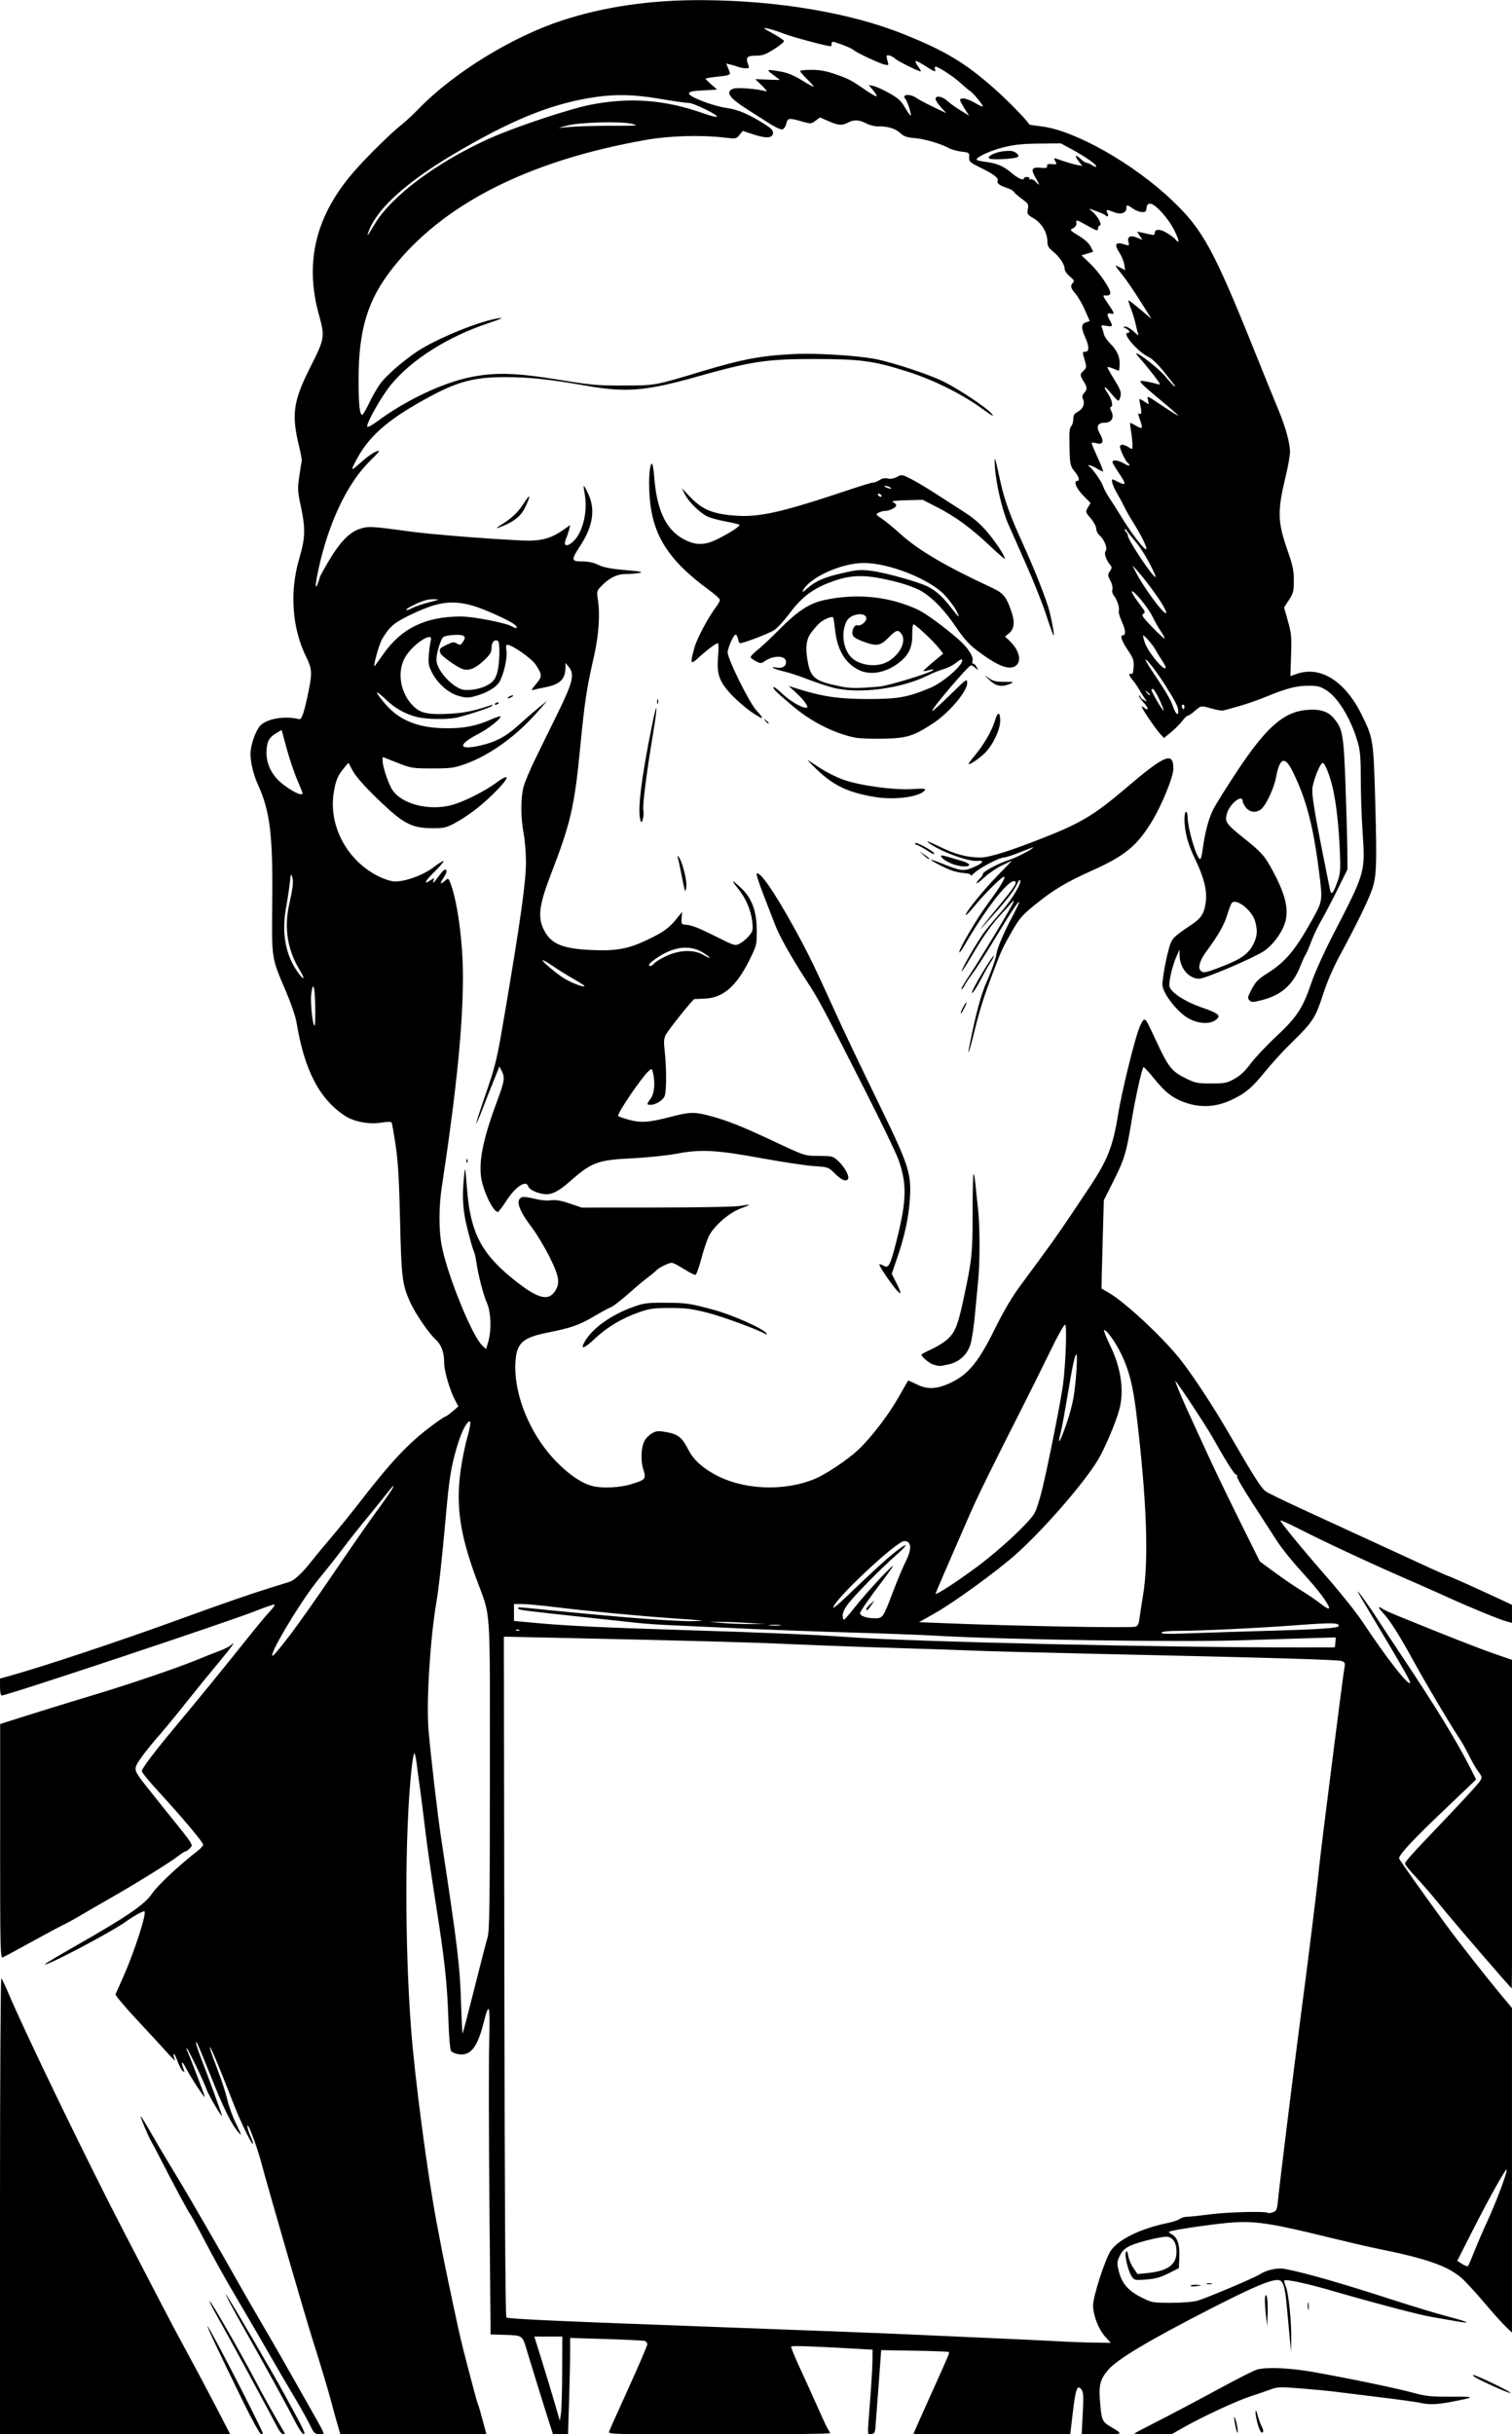 <?xml version="1.0" encoding="UTF-8" standalone="no"?>
<!-- Created with Inkscape (http://www.inkscape.org/) -->

<svg
   width="54.724mm"
   height="88.092mm"
   viewBox="0 0 54.724 88.092"
   version="1.1"
   id="svg1082"
   xml:space="preserve"
   inkscape:version="1.2 (dc2aedaf03, 2022-05-15)"
   sodipodi:docname="HP Lovecraft holing up blank note.svg"
   xmlns:inkscape="http://www.inkscape.org/namespaces/inkscape"
   xmlns:sodipodi="http://sodipodi.sourceforge.net/DTD/sodipodi-0.dtd"
   xmlns="http://www.w3.org/2000/svg"
   xmlns:svg="http://www.w3.org/2000/svg"
   xmlns:rdf="http://www.w3.org/1999/02/22-rdf-syntax-ns#"
   xmlns:cc="http://creativecommons.org/ns#"
   xmlns:dc="http://purl.org/dc/elements/1.1/"><title
     id="title1132">HP Lovecraft holing up blank note</title><sodipodi:namedview
     id="namedview1084"
     pagecolor="#ffffff"
     bordercolor="#666666"
     borderopacity="1.0"
     inkscape:showpageshadow="2"
     inkscape:pageopacity="0.0"
     inkscape:pagecheckerboard="0"
     inkscape:deskcolor="#d1d1d1"
     inkscape:document-units="mm"
     showgrid="false"
     inkscape:zoom="0.21444586"
     inkscape:cx="2280.2958"
     inkscape:cy="813.7252"
     inkscape:window-width="1920"
     inkscape:window-height="991"
     inkscape:window-x="-9"
     inkscape:window-y="-9"
     inkscape:window-maximized="1"
     inkscape:current-layer="layer1" /><defs
     id="defs1079" /><g
     inkscape:label="Lager 1"
     inkscape:groupmode="layer"
     id="layer1"
     transform="translate(158.808,111.376)"><path
       style="fill:#000000;stroke-width:0.057"
       d="m -158.808,-31.563 c 0,-4.612 0.022,-8.253 0.049,-8.223 0.027,0.03 0.152,0.298 0.279,0.596 0.633,1.489 2.901,6.169 4.2,8.665 0.449,0.862 1.041,2.004 1.317,2.537 0.276,0.533 0.698,1.328 0.939,1.767 0.241,0.439 0.688,1.279 0.993,1.867 l 0.555,1.069 h -4.166 -4.166 z m 8.782,7.066 c -0.833,-1.702 -1.332,-2.76 -1.268,-2.693 0.116,0.121 1.724,3.233 1.996,3.861 0.01,0.024 -0.016,0.044 -0.058,0.044 -0.044,0 -0.334,-0.525 -0.67,-1.211 z m 1.276,0.997 c -0.339,-0.656 -1.738,-3.236 -2.289,-4.221 -0.11,-0.197 -0.191,-0.368 -0.18,-0.379 0.031,-0.029 1.088,1.806 1.591,2.761 0.357,0.679 0.607,1.127 1.12,2.009 0.014,0.024 -0.01,0.043 -0.053,0.043 -0.043,0 -0.128,-0.096 -0.189,-0.214 z m 0.616,-0.256 c -0.304,-0.596 -1.159,-2.155 -1.792,-3.263 -0.431,-0.756 -0.831,-1.517 -0.674,-1.283 0.239,0.358 1.623,2.726 2.065,3.534 0.751,1.374 0.804,1.482 0.714,1.482 -0.041,0 -0.182,-0.212 -0.314,-0.47 z m 0.545,0.14 c -0.085,-0.179 -0.368,-0.684 -0.63,-1.123 -0.262,-0.439 -0.614,-1.042 -0.783,-1.34 -0.169,-0.298 -0.631,-1.093 -1.027,-1.767 -0.731,-1.244 -0.923,-1.588 -1.511,-2.708 -0.181,-0.345 -0.36,-0.666 -0.397,-0.713 -0.068,-0.086 -0.563,-1.008 -1.055,-1.967 -0.145,-0.282 -0.294,-0.564 -0.331,-0.627 -0.113,-0.191 -0.413,-0.899 -0.391,-0.921 0.012,-0.012 0.171,0.242 0.353,0.564 0.183,0.322 0.528,0.906 0.767,1.298 0.239,0.392 0.56,0.931 0.713,1.197 0.153,0.266 0.457,0.792 0.677,1.169 0.219,0.376 0.608,1.056 0.864,1.511 0.256,0.455 0.683,1.199 0.949,1.653 0.505,0.861 0.942,1.626 1.729,3.021 0.685,1.215 0.634,1.084 0.415,1.08 -0.171,-0.003 -0.201,-0.031 -0.341,-0.328 z m 0.987,-0.054 c -0.062,-0.212 -0.142,-0.5 -0.177,-0.641 -0.098,-0.388 -0.438,-1.528 -0.723,-2.423 -0.265,-0.832 -1.565,-5.317 -1.843,-6.356 -0.173,-0.648 -0.506,-1.524 -0.508,-1.34 -8.6e-4,0.063 0.05,0.227 0.112,0.365 0.063,0.138 0.102,0.262 0.088,0.277 -0.038,0.038 -0.442,-0.79 -0.662,-1.354 -0.653,-1.676 -0.981,-2.441 -0.878,-2.052 0.021,0.078 0.146,0.425 0.279,0.77 0.133,0.345 0.283,0.811 0.334,1.037 0.05,0.225 0.196,0.623 0.324,0.884 0.195,0.398 0.209,0.446 0.085,0.303 -0.252,-0.293 -0.516,-0.818 -0.932,-1.853 -0.553,-1.375 -0.581,-1.441 -0.611,-1.411 -0.015,0.015 0.066,0.267 0.18,0.562 0.272,0.705 0.765,2.062 0.765,2.101 -0.001,0.074 -0.478,-0.731 -0.545,-0.92 -0.11,-0.311 -0.696,-1.529 -0.735,-1.529 -0.019,0 -0.008,0.05 0.025,0.112 0.063,0.118 0.628,1.599 0.628,1.646 0,0.069 -0.493,-0.683 -0.667,-1.017 -0.166,-0.318 -0.217,-0.297 -0.092,0.037 0.033,0.087 0.025,0.093 -0.044,0.037 -0.046,-0.037 -0.132,-0.203 -0.192,-0.369 -0.059,-0.165 -0.118,-0.271 -0.13,-0.235 -0.012,0.036 0.007,0.125 0.042,0.198 0.035,0.072 -0.072,-0.022 -0.239,-0.21 -0.166,-0.188 -0.67,-0.734 -1.119,-1.215 -0.449,-0.481 -0.804,-0.904 -0.788,-0.941 0.016,-0.037 0.143,-0.324 0.282,-0.637 0.416,-0.938 0.873,-2.366 0.756,-2.366 -0.072,0 -0.404,0.187 -0.659,0.371 -0.534,0.385 -2.875,1.619 -2.942,1.552 -0.012,-0.012 0.511,-0.325 1.161,-0.695 1.831,-1.043 2.459,-1.474 2.727,-1.873 0.196,-0.291 0.975,-1.021 1.642,-1.537 0.113,-0.088 0.205,-0.19 0.205,-0.228 -8.6e-4,-0.085 -0.806,-1.04 -1.618,-1.921 -0.332,-0.361 -0.604,-0.693 -0.605,-0.739 -2.1e-4,-0.096 0.469,-0.716 1.251,-1.652 0.887,-1.063 1.72,-2.085 2.654,-3.256 0.282,-0.354 0.611,-0.748 0.731,-0.875 0.12,-0.127 0.195,-0.238 0.166,-0.248 -0.028,-0.009 -0.331,0.095 -0.674,0.231 -0.967,0.386 -9.001,3.061 -9.195,3.061 -0.039,0 -0.064,-0.119 -0.064,-0.306 v -0.306 l 0.356,-0.099 c 1.23,-0.342 3.971,-1.255 6.171,-2.056 1.48,-0.539 2.514,-0.898 3.221,-1.118 0.298,-0.093 0.626,-0.195 0.73,-0.227 0.18,-0.056 0.481,-0.34 0.804,-0.757 0.081,-0.105 0.394,-0.483 0.696,-0.839 0.301,-0.356 0.737,-0.894 0.969,-1.194 1.196,-1.549 1.804,-2.2 2.653,-2.839 0.255,-0.192 0.486,-0.35 0.513,-0.351 0.027,-0.001 0.145,-0.085 0.263,-0.186 l 0.214,-0.183 -0.116,-0.216 c -0.187,-0.35 -0.398,-1.06 -0.398,-1.344 -4.3e-4,-0.403 -0.097,-0.667 -0.321,-0.873 -0.253,-0.234 -0.733,-0.942 -0.915,-1.349 -0.283,-0.633 -0.314,-0.889 -0.361,-2.943 -0.033,-1.474 -0.072,-2.126 -0.16,-2.721 -0.064,-0.431 -0.13,-0.805 -0.147,-0.832 -0.017,-0.028 -0.173,-0.025 -0.356,0.006 -0.444,0.077 -1.004,-0.027 -1.335,-0.246 -0.931,-0.617 -1.467,-1.654 -1.753,-3.395 -0.031,-0.191 -0.198,-0.679 -0.37,-1.083 -0.545,-1.279 -0.526,-1.151 -0.505,-3.318 0.023,-2.352 -0.083,-3.225 -0.502,-4.149 -0.181,-0.398 -0.286,-0.829 -0.286,-1.167 0,-0.288 0.189,-0.831 0.349,-1.001 0.244,-0.26 0.892,-0.37 1.413,-0.24 0.096,0.024 0.186,-0.25 0.35,-1.063 0.124,-0.615 0.112,-0.768 -0.087,-1.169 -0.522,-1.05 -0.617,-2.377 -0.257,-3.591 0.216,-0.728 0.226,-1.082 0.055,-1.877 -0.118,-0.546 -0.122,-0.635 -0.058,-1.083 0.039,-0.269 0.079,-0.518 0.089,-0.555 0.011,-0.036 -0.03,-0.267 -0.09,-0.513 -0.288,-1.181 -0.223,-1.648 0.407,-2.898 0.517,-1.026 0.527,-1.087 0.307,-1.881 -0.54,-1.946 -0.103,-3.656 1.347,-5.276 0.485,-0.542 1.313,-1.352 1.638,-1.602 0.136,-0.105 0.418,-0.367 0.627,-0.582 1.258,-1.299 3.375,-2.602 5.191,-3.196 1.538,-0.503 3.235,-0.747 5.107,-0.734 2.704,0.018 5.307,0.457 7.214,1.216 1.515,0.604 2.251,1.042 3.304,1.971 0.51,0.45 1.24,1.2 1.281,1.317 0.002,0.006 0.211,0.037 0.465,0.069 1.2,0.15 3.304,1.344 4.694,2.663 1.122,1.064 1.511,1.775 2.995,5.466 0.353,0.878 0.738,1.827 0.857,2.109 0.258,0.616 0.426,1.219 0.425,1.535 -4e-5,0.128 -0.062,0.488 -0.137,0.802 -0.33,1.373 -0.322,1.707 0.067,2.822 0.169,0.484 0.209,0.681 0.209,1.031 4.4e-4,0.388 -0.018,0.461 -0.176,0.704 l -0.177,0.272 0.139,0.493 c 0.124,0.44 0.137,0.574 0.114,1.243 l -0.025,0.75 0.228,-0.08 c 0.856,-0.302 1.749,0.257 2.35,1.472 0.422,0.852 0.431,0.912 0.494,3.179 0.063,2.287 0.048,2.68 -0.121,3.164 -0.141,0.403 -0.581,1.305 -1.141,2.337 -0.267,0.492 -0.481,0.987 -0.637,1.472 -0.266,0.829 -0.365,0.977 -1.157,1.749 -0.274,0.266 -0.691,0.724 -0.928,1.017 -0.475,0.588 -0.73,0.801 -1.245,1.038 -0.518,0.239 -1.052,0.276 -1.573,0.109 -0.501,-0.161 -0.773,-0.363 -1.205,-0.896 -0.184,-0.227 -0.354,-0.412 -0.378,-0.412 -0.05,0 -0.299,1.118 -0.433,1.938 -0.192,1.184 -0.261,1.406 -0.718,2.309 l -0.288,0.571 -0.045,1.596 c -0.025,0.878 -0.042,1.597 -0.038,1.6 0.004,0.002 0.122,0.071 0.263,0.152 0.575,0.331 1.928,1.588 2.562,2.381 0.453,0.566 1.217,1.727 1.8,2.736 0.877,1.516 1.148,1.944 1.309,2.065 0.072,0.054 0.627,0.327 1.234,0.606 0.607,0.279 1.616,0.744 2.243,1.033 2.713,1.251 3.098,1.426 3.128,1.426 0.033,0 0.986,0.426 1.817,0.813 l 0.499,0.232 v 0.328 0.328 l -0.199,-0.055 c -0.273,-0.075 -1.278,-0.488 -2.138,-0.878 -0.392,-0.178 -0.879,-0.395 -1.083,-0.483 -1.513,-0.653 -3.261,-1.464 -4.261,-1.975 -0.384,-0.196 -0.698,-0.338 -0.698,-0.314 0,0.069 0.761,0.996 1.71,2.083 0.486,0.556 1.056,1.273 1.267,1.592 0.826,1.252 1.631,2.289 1.714,2.205 0.034,-0.034 -0.257,-0.548 -1.175,-2.081 -0.376,-0.627 -0.695,-1.166 -0.709,-1.197 -0.077,-0.169 0.318,0.369 0.681,0.929 0.23,0.354 0.627,0.957 0.883,1.34 1.235,1.847 2.022,3.133 2.513,4.108 l 0.197,0.392 -0.163,0.158 c -0.089,0.087 -0.577,0.552 -1.083,1.033 -1.072,1.02 -1.578,1.57 -1.539,1.674 0.028,0.074 0.794,1.154 1.655,2.336 0.465,0.639 1.505,1.963 2.099,2.674 l 0.329,0.394 v 5.874 5.874 l -0.234,-0.225 c -0.129,-0.124 -0.487,-0.524 -0.795,-0.888 -0.309,-0.365 -0.668,-0.754 -0.799,-0.866 -0.513,-0.44 -1.278,-0.705 -3.077,-1.067 -0.299,-0.06 -1.056,-0.236 -1.682,-0.39 -2.022,-0.497 -2.63,-0.597 -3.417,-0.557 -0.599,0.03 -2.343,0.281 -2.408,0.346 -0.013,0.013 0.029,0.053 0.094,0.087 0.21,0.112 0.297,0.368 0.279,0.817 l -0.017,0.411 -0.376,0.189 c -0.289,0.145 -0.476,0.197 -0.806,0.222 -0.419,0.032 -0.432,0.029 -0.53,-0.12 -0.129,-0.198 -0.263,-0.772 -0.203,-0.877 0.032,-0.057 0.057,-0.014 0.082,0.138 0.02,0.121 0.103,0.32 0.186,0.441 l 0.151,0.221 0.367,-0.038 c 0.734,-0.075 1.044,-0.304 1.044,-0.77 0,-0.302 -0.106,-0.489 -0.307,-0.54 -0.079,-0.02 -0.413,0.036 -0.776,0.131 -0.685,0.178 -0.862,0.288 -1.003,0.625 -0.07,0.166 -0.069,0.235 0.002,0.507 0.113,0.431 0.336,0.688 0.806,0.925 0.385,0.195 0.41,0.199 1.078,0.2 0.418,0 0.795,-0.031 0.969,-0.08 0.301,-0.085 2.03,-0.815 2.223,-0.939 0.27,-0.173 0.657,-0.259 0.93,-0.207 0.734,0.139 2.013,0.506 3.915,1.122 0.721,0.234 1.645,0.512 2.052,0.619 0.725,0.19 0.811,0.254 0.195,0.144 -0.17,-0.03 -0.541,-0.095 -0.826,-0.143 -0.491,-0.084 -2.003,-0.482 -3.758,-0.989 -0.79,-0.228 -1.549,-0.389 -1.6,-0.338 -0.014,0.014 0.012,0.118 0.06,0.231 0.098,0.235 0.204,1.29 0.192,1.921 l -0.008,0.428 -0.048,-0.513 c -0.027,-0.282 -0.073,-0.782 -0.103,-1.112 -0.072,-0.784 -0.137,-0.969 -0.341,-0.969 -0.285,0 -0.93,0.278 -2.427,1.044 -2.236,1.145 -3.379,1.828 -3.706,2.216 -0.271,0.322 -0.331,0.535 -0.294,1.044 0.054,0.751 0.08,0.82 0.365,0.99 0.499,0.296 0.506,0.289 -0.29,0.291 l -0.733,0.002 0.039,-0.755 c 0.033,-0.629 0.025,-0.774 -0.047,-0.869 -0.148,-0.196 -0.211,-0.031 -0.311,0.819 l -0.095,0.806 h -2.837 c -1.56,-1.3e-5 -2.837,-0.009 -2.837,-0.02 0,-0.011 0.259,-0.595 0.575,-1.297 0.771,-1.711 0.74,-1.638 0.693,-1.667 -0.023,-0.014 -0.581,-0.035 -1.239,-0.046 l -1.197,-0.02 -0.096,1.311 c -0.053,0.721 -0.104,1.401 -0.114,1.511 -0.014,0.157 -0.045,0.203 -0.146,0.218 -0.153,0.022 -0.149,0.122 -0.043,-1.244 0.045,-0.58 0.083,-1.225 0.084,-1.434 l 0.002,-0.379 -0.584,-0.033 c -1.654,-0.094 -2.336,-0.116 -2.36,-0.079 -0.014,0.023 0.126,0.369 0.312,0.77 0.186,0.4 0.485,1.061 0.666,1.469 0.18,0.408 0.35,0.765 0.377,0.795 0.027,0.03 0.05,0.075 0.05,0.1 0,0.025 -1.808,0.046 -4.017,0.046 -3.801,0 -4.015,-0.005 -3.982,-0.1 0.019,-0.055 0.339,-0.769 0.711,-1.588 0.372,-0.818 0.676,-1.528 0.676,-1.578 0,-0.05 -0.045,-0.103 -0.1,-0.119 -0.055,-0.016 -0.683,-0.047 -1.397,-0.068 l -1.297,-0.04 v 0.54 c 0,0.297 -0.017,1.083 -0.038,1.746 l -0.038,1.206 h -0.271 -0.271 l -0.115,-0.356 c -0.184,-0.571 -0.67,-2.137 -0.832,-2.678 -0.17,-0.568 -0.139,-0.548 -0.858,-0.571 l -0.456,-0.014 -0.042,-4.646 c -0.023,-2.555 -0.027,-5.223 -0.009,-5.928 0.036,-1.397 0.003,-1.509 -0.205,-0.689 -0.22,0.865 -0.467,1.181 -0.882,1.126 -0.124,-0.017 -0.255,-0.07 -0.291,-0.119 -0.04,-0.054 -0.078,-0.503 -0.099,-1.158 -0.042,-1.298 -0.138,-2.175 -0.469,-4.262 -0.139,-0.878 -0.306,-2.045 -0.37,-2.594 -0.065,-0.549 -0.152,-1.241 -0.195,-1.539 -0.043,-0.298 -0.095,-0.689 -0.116,-0.868 -0.021,-0.18 -0.057,-0.339 -0.08,-0.353 -0.024,-0.015 -0.074,0.274 -0.111,0.64 -0.235,2.285 -0.24,6.235 -0.011,9.303 0.135,1.813 0.599,5.32 0.938,7.097 0.078,0.408 0.158,0.831 0.179,0.941 0.056,0.301 0.41,1.993 0.573,2.736 0.129,0.59 0.24,1.028 0.602,2.392 0.062,0.234 0.124,0.442 0.137,0.464 0.013,0.021 0.087,0.273 0.163,0.558 l 0.139,0.519 h -2.644 -2.644 z m 8.141,-1.881 0.004,-1.268 h -0.506 -0.506 l 0.271,0.869 c 0.149,0.478 0.357,1.164 0.462,1.525 l 0.191,0.656 0.04,-0.257 c 0.022,-0.141 0.042,-0.827 0.044,-1.525 z m 19.656,-1.261 c -0.245,-0.271 -0.441,-0.777 -0.441,-1.138 0,-0.319 0.43,-1.651 0.632,-1.961 0.275,-0.42 1.081,-0.815 2.075,-1.019 0.188,-0.039 0.383,-0.104 0.432,-0.146 0.05,-0.042 0.165,-0.076 0.257,-0.077 0.092,0 0.462,-0.04 0.822,-0.087 0.631,-0.084 2.003,-0.12 2.107,-0.056 0.028,0.017 0.114,0.007 0.191,-0.023 0.127,-0.048 0.145,-0.097 0.181,-0.471 0.047,-0.495 0.593,-4.916 0.798,-6.459 0.29,-2.186 0.61,-4.775 0.687,-5.558 0.064,-0.646 0.86,-6.923 0.916,-7.22 0.03,-0.162 0.017,-0.195 -0.099,-0.238 -0.135,-0.05 -2.45,-0.118 -9.113,-0.266 -1.991,-0.044 -3.902,-0.095 -4.247,-0.112 -0.345,-0.017 -1.525,-0.057 -2.622,-0.089 -1.097,-0.032 -2.842,-0.095 -3.876,-0.141 -1.7,-0.075 -3.439,-0.122 -8.739,-0.237 l -1.727,-0.037 0.017,12.291 c 0.011,8.109 0.037,12.31 0.074,12.348 0.051,0.051 1.977,0.138 7.695,0.347 3.867,0.141 6.248,0.234 7.325,0.285 0.643,0.03 1.836,0.084 2.651,0.119 0.815,0.035 1.828,0.083 2.252,0.107 0.423,0.024 1.035,0.047 1.36,0.051 l 0.591,0.008 z m 13.369,-3.114 c 0.111,-0.282 0.318,-0.761 0.459,-1.064 0.33,-0.709 0.761,-1.871 0.695,-1.871 -0.054,0 -0.642,1.054 -1.184,2.122 l -0.6,1.181 0.179,0.113 c 0.098,0.062 0.194,0.095 0.213,0.073 0.019,-0.022 0.126,-0.271 0.237,-0.553 z m -36.209,-9.468 c 0.22,-0.875 0.438,-1.717 0.484,-1.872 0.07,-0.238 0.083,-1.144 0.083,-5.891 0,-6.32 0.048,-5.625 -0.489,-7.081 -0.592,-1.604 -0.743,-2.625 -0.574,-3.893 0.049,-0.37 0.158,-0.915 0.243,-1.213 0.153,-0.54 0.148,-0.724 -0.016,-0.509 -0.12,0.158 -0.241,0.447 -0.369,0.883 -0.202,0.691 -0.27,1.121 -0.388,2.457 -0.128,1.446 -0.258,2.634 -0.344,3.129 -0.222,1.287 -0.367,3.618 -0.285,4.59 0.08,0.948 0.33,3.098 0.457,3.932 0.6,3.948 0.68,4.609 0.723,6 0.019,0.604 0.044,1.089 0.055,1.078 0.011,-0.011 0.201,-0.736 0.421,-1.611 z m -6.656,-12.825 c 0.307,-0.405 1.01,-1.403 1.562,-2.218 0.552,-0.815 1.243,-1.81 1.535,-2.21 0.508,-0.696 0.678,-0.954 0.63,-0.954 -0.012,0 -0.147,0.16 -0.3,0.356 -0.153,0.196 -0.46,0.574 -0.682,0.841 -0.222,0.266 -0.603,0.749 -0.847,1.073 -0.244,0.323 -0.632,0.815 -0.863,1.092 -0.629,0.756 -1.885,2.853 -1.664,2.78 0.038,-0.013 0.321,-0.355 0.628,-0.76 z m 37.823,0.28 0.018,-0.181 -0.958,0.028 c -0.527,0.015 -1.625,0.05 -2.44,0.076 -2.261,0.074 -8.656,-0.023 -11.144,-0.169 -0.486,-0.028 -1.858,-0.079 -3.05,-0.113 -1.191,-0.034 -2.949,-0.099 -3.905,-0.145 -0.956,-0.046 -2.085,-0.097 -2.508,-0.115 -0.423,-0.017 -1,-0.057 -1.283,-0.088 -0.282,-0.031 -1.103,-0.12 -1.824,-0.197 -2.24,-0.24 -2.48,-0.271 -2.48,-0.321 0,-0.061 -0.131,-0.068 1.184,0.064 2.623,0.262 4.484,0.404 5.146,0.391 0.536,-0.01 0.469,-0.019 -0.801,-0.107 -1.169,-0.081 -3.06,-0.261 -4.186,-0.4 -0.5,-0.061 -1.041,-0.112 -1.203,-0.112 h -0.294 v 0.306 0.306 l 0.719,0.067 c 1.167,0.109 2.431,0.17 5.421,0.263 3.042,0.094 4.769,0.168 5.985,0.256 2.347,0.17 11.549,0.379 16.389,0.372 l 1.197,-0.002 0.018,-0.181 z m -2.44,-0.419 c 1.979,-0.058 2.565,-0.099 2.565,-0.18 0,-0.115 -0.252,-0.119 -1.478,-0.027 -1.447,0.109 -3.534,0.208 -4.355,0.208 -0.341,0 -0.56,0.024 -0.585,0.064 -0.029,0.047 0.233,0.054 0.98,0.026 0.561,-0.021 1.853,-0.062 2.872,-0.092 z m -27.092,-0.033 c -0.019,-0.019 -0.068,-0.021 -0.109,-0.004 -0.045,0.018 -0.032,0.032 0.034,0.034 0.06,0.003 0.094,-0.011 0.075,-0.03 z m 22.285,-0.114 c 0.099,-0.027 0.131,-0.091 0.162,-0.327 0.021,-0.162 0.075,-0.512 0.12,-0.778 0.221,-1.301 0.142,-3.471 -0.24,-6.641 -0.117,-0.968 -0.264,-1.549 -0.536,-2.109 -0.216,-0.445 -0.528,-0.884 -0.629,-0.884 -0.028,0 0.076,0.263 0.231,0.584 0.387,0.803 0.501,1.62 0.32,2.294 -0.126,0.47 -0.534,1.43 -0.779,1.833 -0.517,0.851 -1.961,2.511 -2.964,3.406 -0.677,0.604 -2.226,1.732 -2.922,2.126 l -0.583,0.33 1.055,0.042 c 2.453,0.099 6.575,0.173 6.765,0.122 z m -12.85,-0.064 c -0.102,-0.013 -0.269,-0.013 -0.371,0 -0.102,0.013 -0.018,0.023 0.185,0.023 0.204,0 0.287,-0.01 0.185,-0.023 z m -1.154,-0.075 c -0.329,-0.022 -0.778,-0.039 -0.998,-0.037 l -0.399,0.004 0.456,0.036 c 0.251,0.02 0.7,0.036 0.998,0.037 l 0.542,8.62e-4 -0.599,-0.04 z m 3.888,-0.603 c 0.42,-0.535 1.507,-1.691 1.332,-1.418 -0.06,0.094 -0.214,0.308 -0.342,0.476 -0.488,0.639 -0.824,1.123 -0.827,1.193 -0.005,0.099 0.238,0.184 0.528,0.184 0.295,0 0.304,-0.014 0.664,-0.965 0.15,-0.397 0.353,-0.88 0.451,-1.074 0.24,-0.476 0.223,-0.755 -0.047,-0.755 -0.277,0 -2.568,2.15 -2.568,2.41 0,0.031 0.186,-0.122 0.413,-0.339 1.088,-1.039 1.412,-1.337 1.777,-1.634 0.217,-0.177 0.41,-0.306 0.428,-0.287 0.018,0.019 -0.147,0.191 -0.366,0.382 -0.503,0.438 -1.403,1.349 -1.69,1.71 -0.141,0.177 -0.219,0.335 -0.219,0.442 0,0.091 0.019,0.165 0.043,0.163 0.024,-0.002 0.215,-0.221 0.425,-0.489 z m 0.387,0.102 c 0,-0.026 0.069,-0.109 0.153,-0.185 l 0.153,-0.138 -0.128,0.185 c -0.129,0.187 -0.177,0.224 -0.177,0.138 z m 16.597,-0.338 c -0.123,-0.18 -0.374,-0.495 -0.558,-0.698 -0.688,-0.762 -0.981,-1.123 -1.247,-1.539 -0.15,-0.235 -0.527,-0.819 -0.838,-1.296 -0.311,-0.478 -0.551,-0.892 -0.533,-0.92 0.018,-0.028 -0.004,-0.065 -0.047,-0.081 -0.07,-0.027 -0.379,-0.52 -0.863,-1.378 -0.236,-0.418 -1.299,-2.025 -1.323,-2.001 -0.02,0.02 0.299,0.776 0.593,1.402 0.081,0.172 0.334,0.724 0.563,1.226 0.229,0.502 0.75,1.584 1.158,2.406 l 0.742,1.494 0.53,0.39 c 0.292,0.214 0.723,0.509 0.959,0.654 0.236,0.145 0.544,0.354 0.684,0.465 0.373,0.293 0.433,0.252 0.179,-0.121 z m -12.578,-1.201 c 0.866,-0.645 1.911,-1.626 2.082,-1.955 0.059,-0.113 0.17,-0.459 0.248,-0.77 0.209,-0.833 0.708,-3.341 0.776,-3.899 0.095,-0.787 0.14,-2.087 0.073,-2.128 -0.034,-0.021 -0.257,0.373 -0.535,0.946 -0.262,0.54 -0.718,1.457 -1.012,2.037 -1.049,2.064 -1.622,3.23 -1.917,3.905 -0.788,1.804 -1.225,2.818 -1.225,2.845 0,0.07 0.777,-0.435 1.511,-0.981 z m -12.533,-2.98 c 0.53,-0.161 0.551,-0.187 0.443,-0.537 -0.1,-0.324 -0.084,-0.773 0.038,-1.023 0.045,-0.092 0.166,-0.217 0.268,-0.277 0.165,-0.096 0.226,-0.101 0.537,-0.047 0.416,0.073 0.564,0.193 0.791,0.643 0.169,0.333 0.451,0.601 0.908,0.863 1.013,0.58 2.516,0.658 3.658,0.189 0.399,-0.164 1.174,-0.68 1.567,-1.044 0.456,-0.423 1.101,-1.261 1.468,-1.908 0.183,-0.323 0.34,-0.596 0.348,-0.606 0.008,-0.01 0.15,0.051 0.316,0.134 0.392,0.199 0.75,0.176 1.27,-0.08 0.608,-0.299 0.973,-0.75 1.548,-1.915 0.334,-0.676 0.624,-1.165 0.952,-1.608 1,-1.35 1.35,-1.839 1.809,-2.527 0.261,-0.392 0.518,-0.777 0.571,-0.855 0.744,-1.096 0.943,-1.584 1.137,-2.793 0.125,-0.776 0.561,-2.569 0.753,-3.092 0.066,-0.18 0.151,-0.328 0.189,-0.328 0.076,0 0.068,-0.015 0.502,0.912 0.377,0.805 0.515,0.971 0.999,1.209 0.349,0.172 0.425,0.187 0.923,0.187 0.494,0 0.57,-0.015 0.844,-0.167 0.211,-0.117 0.387,-0.282 0.588,-0.553 0.157,-0.212 0.573,-0.654 0.924,-0.981 0.748,-0.698 0.962,-1.024 1.271,-1.938 0.118,-0.35 0.46,-1.11 0.759,-1.69 1.215,-2.357 1.194,-2.281 1.091,-3.839 -0.033,-0.507 -0.061,-1.345 -0.061,-1.862 -6e-5,-0.751 -0.022,-1.015 -0.107,-1.311 -0.245,-0.847 -0.706,-1.614 -1.135,-1.886 -0.222,-0.141 -0.32,-0.166 -0.636,-0.166 -0.454,8.19e-4 -0.785,0.085 -1.524,0.388 -0.31,0.127 -0.768,0.287 -1.018,0.355 -0.25,0.068 -0.497,0.136 -0.549,0.152 -0.052,0.015 -0.236,-0.014 -0.408,-0.064 -0.407,-0.118 -0.402,-0.119 -0.629,0.08 -0.107,0.094 -0.22,0.171 -0.252,0.171 -0.031,0 -0.124,0.088 -0.206,0.196 -0.082,0.108 -0.264,0.29 -0.404,0.404 l -0.255,0.209 -0.148,-0.162 c -0.165,-0.181 -0.654,-0.901 -0.654,-0.963 0,-0.022 0.039,-0.007 0.087,0.032 0.178,0.148 0.155,-0.01 -0.03,-0.201 -0.105,-0.109 -0.174,-0.215 -0.153,-0.237 0.021,-0.021 0.039,-0.01 0.039,0.026 0,0.035 0.057,0.095 0.127,0.132 0.125,0.067 0.126,0.066 0.029,-0.069 -0.054,-0.075 -0.14,-0.214 -0.192,-0.308 -0.052,-0.094 -0.154,-0.244 -0.228,-0.332 -0.147,-0.176 -0.175,-0.278 -0.063,-0.235 0.05,0.019 0.076,-0.056 0.088,-0.248 0.015,-0.241 -0.012,-0.319 -0.214,-0.621 -0.221,-0.33 -0.288,-0.53 -0.179,-0.53 0.118,0 0.106,-0.188 -0.03,-0.485 -0.08,-0.175 -0.131,-0.354 -0.114,-0.399 0.039,-0.101 -0.065,-0.422 -0.179,-0.553 -0.048,-0.055 -0.071,-0.151 -0.052,-0.221 0.018,-0.069 -0.015,-0.21 -0.075,-0.323 -0.099,-0.184 -0.1,-0.211 -0.017,-0.337 0.078,-0.119 0.079,-0.149 0.008,-0.235 -0.151,-0.181 -0.227,-0.418 -0.16,-0.499 0.077,-0.093 -0.045,-0.407 -0.221,-0.563 -0.067,-0.06 -0.122,-0.171 -0.122,-0.247 0,-0.076 -0.089,-0.243 -0.198,-0.37 -0.195,-0.228 -0.197,-0.233 -0.102,-0.394 l 0.096,-0.163 -0.269,-0.273 c -0.247,-0.251 -0.358,-0.525 -0.212,-0.525 0.105,0 0.059,-0.16 -0.1,-0.349 -0.155,-0.185 -0.171,-0.266 -0.182,-0.934 -0.009,-0.526 -2.1e-4,-0.619 0.065,-0.697 0.039,-0.047 0.072,-0.165 0.073,-0.263 10e-4,-0.129 0.039,-0.196 0.14,-0.246 0.199,-0.099 0.291,-0.295 0.217,-0.458 -0.047,-0.103 -0.039,-0.154 0.035,-0.236 0.122,-0.135 0.119,-0.195 -0.019,-0.422 -0.141,-0.231 -0.141,-0.245 0.002,-0.388 0.11,-0.11 0.111,-0.13 0.032,-0.399 -0.081,-0.272 -0.08,-0.283 0.027,-0.283 0.147,0 0.146,-0.195 -0.002,-0.521 -0.154,-0.339 -0.147,-0.485 0.024,-0.543 l 0.139,-0.048 -0.175,-0.399 c -0.097,-0.219 -0.249,-0.483 -0.339,-0.586 -0.179,-0.206 -0.2,-0.295 -0.092,-0.403 0.057,-0.058 0.034,-0.102 -0.115,-0.225 -0.102,-0.084 -0.186,-0.205 -0.185,-0.267 4.3e-4,-0.165 -0.187,-0.448 -0.422,-0.635 -0.163,-0.13 -0.204,-0.202 -0.204,-0.359 -1e-5,-0.319 -0.206,-0.67 -0.491,-0.837 -0.236,-0.138 -0.25,-0.16 -0.217,-0.337 0.033,-0.173 0.015,-0.204 -0.212,-0.368 -0.136,-0.099 -0.267,-0.214 -0.291,-0.257 -0.024,-0.042 -0.139,-0.108 -0.257,-0.146 -0.268,-0.086 -0.369,-0.165 -0.333,-0.26 0.038,-0.099 -0.148,-0.238 -0.637,-0.479 -0.372,-0.183 -0.402,-0.211 -0.394,-0.369 0.009,-0.165 -0.002,-0.172 -0.276,-0.203 -0.157,-0.018 -0.362,-0.075 -0.456,-0.126 -0.298,-0.164 -0.9,-0.339 -1.254,-0.366 -0.274,-0.021 -0.376,-0.058 -0.513,-0.185 -0.174,-0.162 -0.476,-0.25 -0.814,-0.237 -0.103,0.004 -0.288,-0.044 -0.411,-0.107 -0.267,-0.136 -0.443,-0.144 -0.664,-0.029 -0.219,0.114 -0.335,0.105 -0.702,-0.053 l -0.31,-0.134 -0.161,0.119 c -0.15,0.111 -0.18,0.114 -0.431,0.043 -0.542,-0.154 -0.571,-0.151 -0.626,0.061 -0.028,0.107 -0.092,0.199 -0.146,0.21 -0.053,0.01 -0.244,-0.075 -0.424,-0.189 -0.18,-0.114 -0.563,-0.358 -0.851,-0.542 -0.656,-0.419 -0.796,-0.629 -0.495,-0.744 0.139,-0.053 0.879,0.007 1.178,0.096 0.057,0.017 -0.008,-0.076 -0.142,-0.205 l -0.245,-0.236 0.442,0.018 c 0.243,0.01 0.442,0.014 0.442,0.008 0,-0.006 -0.108,-0.09 -0.239,-0.186 -0.265,-0.195 -0.243,-0.204 0.274,-0.114 0.25,0.044 0.481,0.138 0.768,0.315 0.225,0.139 0.419,0.244 0.429,0.233 0.011,-0.011 -0.096,-0.132 -0.236,-0.27 -0.14,-0.138 -0.255,-0.271 -0.255,-0.296 0,-0.025 0.186,-0.045 0.413,-0.044 0.305,5.6e-4 0.535,0.043 0.878,0.163 0.475,0.165 0.565,0.213 1.125,0.601 0.177,0.122 0.335,0.209 0.352,0.192 0.017,-0.017 -0.041,-0.115 -0.128,-0.218 l -0.158,-0.188 0.173,0.035 c 0.095,0.019 0.351,0.135 0.569,0.257 0.318,0.179 0.43,0.28 0.567,0.515 0.094,0.161 0.189,0.293 0.21,0.294 0.047,0.002 -0.118,-0.516 -0.189,-0.594 -0.157,-0.172 0.164,-0.203 0.398,-0.039 0.083,0.059 0.36,0.206 0.616,0.328 l 0.464,0.221 -0.194,-0.214 c -0.106,-0.118 -0.194,-0.252 -0.194,-0.299 0,-0.139 0.241,-0.099 0.428,0.072 0.094,0.086 0.309,0.241 0.479,0.345 l 0.308,0.188 -0.105,-0.16 c -0.058,-0.088 -0.138,-0.224 -0.179,-0.302 -0.069,-0.132 -0.064,-0.144 0.06,-0.16 0.074,-0.01 0.266,0.06 0.427,0.155 0.161,0.095 0.293,0.153 0.293,0.13 0,-0.061 -0.351,-0.486 -0.454,-0.549 -0.048,-0.029 -0.202,-0.159 -0.344,-0.289 -0.257,-0.236 -0.809,-0.598 -0.912,-0.598 -0.03,0 -0.04,0.038 -0.022,0.086 0.048,0.126 -0.008,0.107 -0.359,-0.117 -0.174,-0.112 -0.33,-0.19 -0.345,-0.174 -0.016,0.016 0.027,0.107 0.096,0.203 0.068,0.096 0.112,0.174 0.097,0.174 -0.084,0 -0.825,-0.366 -0.921,-0.455 -0.063,-0.058 -0.165,-0.114 -0.228,-0.124 -0.115,-0.019 -0.116,-0.008 -0.041,0.26 0.026,0.094 0.009,0.103 -0.135,0.067 -0.205,-0.051 -0.99,-0.42 -1.106,-0.52 -0.074,-0.065 -0.381,-0.193 -0.698,-0.293 -0.067,-0.021 -0.1,-8.7e-4 -0.1,0.061 0,0.051 -0.015,0.092 -0.033,0.092 -0.144,0 -1.388,-0.334 -1.706,-0.457 -0.219,-0.086 -0.489,-0.171 -0.599,-0.19 -0.167,-0.029 -0.136,-2.1e-4 0.196,0.178 0.218,0.117 0.405,0.241 0.415,0.276 0.011,0.035 -0.15,0.17 -0.356,0.299 -0.31,0.194 -0.426,0.236 -0.66,0.236 -0.316,0 -0.375,0.063 -0.284,0.304 0.053,0.139 0.046,0.152 -0.08,0.152 -0.076,0 -0.197,-0.022 -0.269,-0.049 -0.073,-0.027 -0.201,-0.065 -0.286,-0.086 l -0.154,-0.037 0.083,0.199 c 0.095,0.228 0.107,0.222 -0.502,0.288 -0.18,0.02 -0.328,0.047 -0.328,0.062 0,0.014 0.094,0.109 0.209,0.21 l 0.209,0.184 -0.509,0.029 c -0.402,0.022 -0.509,0.046 -0.509,0.114 0,0.12 0.875,0.455 1.368,0.523 0.41,0.057 0.809,0.228 1.379,0.592 0.244,0.156 0.307,0.226 0.293,0.325 -0.025,0.179 -0.253,0.19 -0.714,0.037 l -0.379,-0.126 -0.118,0.146 c -0.115,0.143 -0.128,0.145 -0.545,0.096 -0.845,-0.099 -1.99,-0.066 -2.834,0.083 -4.262,0.749 -7.376,2.331 -9.202,4.674 -0.879,1.127 -1.202,2.192 -1.206,3.967 -0.002,0.925 0.037,1.311 0.132,1.311 0.026,0 0.142,-0.199 0.257,-0.442 0.115,-0.243 0.303,-0.565 0.418,-0.716 0.208,-0.274 0.778,-0.771 1.263,-1.103 0.703,-0.481 2.32,-1.144 3.021,-1.239 0.171,-0.023 0.039,0.038 -0.399,0.184 -1.458,0.487 -2.76,1.307 -3.51,2.213 -0.352,0.425 -0.938,1.462 -0.866,1.534 0.023,0.023 0.177,-0.06 0.342,-0.183 1.028,-0.767 2.368,-1.404 3.391,-1.612 0.896,-0.183 1.65,-0.16 3.202,0.094 1.169,0.192 1.389,0.211 2.344,0.209 1.152,-0.003 1.103,0.005 2.793,-0.503 1.505,-0.453 2.161,-0.577 3.363,-0.637 0.798,-0.04 2.314,0.054 2.964,0.183 0.659,0.131 1.986,0.573 2.486,0.828 0.544,0.278 1.487,0.903 1.679,1.114 0.161,0.177 0.082,0.139 -0.317,-0.151 -0.727,-0.528 -1.743,-1.034 -2.679,-1.333 -1.238,-0.396 -1.712,-0.46 -3.392,-0.461 -1.717,-0.001 -2.263,0.081 -4.247,0.639 -1.871,0.526 -2.564,0.582 -4.02,0.325 -1.293,-0.229 -2.067,-0.31 -2.932,-0.309 -1.149,0.001 -1.744,0.167 -2.9,0.807 -1.404,0.778 -2.062,1.372 -2.518,2.272 -0.174,0.343 -0.169,0.342 0.328,-0.095 0.149,-0.131 0.351,-0.265 0.448,-0.299 0.152,-0.053 0.118,-0.003 -0.242,0.352 -0.827,0.815 -1.508,2.259 -1.873,3.97 -0.114,0.533 -0.115,0.732 -0.002,0.436 0.032,-0.085 0.059,-0.172 0.059,-0.195 0,-0.022 0.143,-0.284 0.318,-0.581 0.405,-0.686 0.753,-1.05 1.126,-1.173 0.313,-0.104 0.418,-0.099 1.782,0.088 0.785,0.107 2.701,0.262 4.081,0.33 0.662,0.032 1.033,-0.058 1.466,-0.356 l 0.294,-0.202 -0.039,0.159 c -0.022,0.087 -0.073,0.241 -0.115,0.341 -0.097,0.234 -0.007,0.301 0.2,0.147 0.383,-0.284 0.602,-1.096 0.478,-1.768 -0.03,-0.165 -0.045,-0.299 -0.032,-0.299 0.013,0 0.086,0.135 0.163,0.299 0.261,0.561 0.165,1.175 -0.295,1.875 -0.337,0.512 -0.33,0.562 0.075,0.562 0.218,0 0.409,0.041 0.584,0.126 0.191,0.092 0.448,0.142 0.973,0.187 0.539,0.046 0.666,0.071 0.521,0.102 -0.106,0.022 -0.332,0.041 -0.503,0.041 -0.328,0 -0.62,0.151 -0.923,0.476 -0.121,0.13 -0.131,0.177 -0.091,0.419 0.09,0.545 0.04,1.307 -0.138,2.088 -0.268,1.181 -0.334,1.618 -0.491,3.229 -0.217,2.233 -0.338,2.758 -1.085,4.703 -0.401,1.044 -0.459,1.488 -0.254,1.925 0.253,0.538 0.657,0.717 1.73,0.767 0.912,0.042 1.346,-0.038 2.064,-0.384 0.575,-0.277 0.775,-0.426 1.069,-0.798 l 0.158,-0.2 -0.017,0.228 c -0.015,0.198 -8.7e-4,0.229 0.103,0.234 0.247,0.013 0.468,0.096 1.138,0.432 0.678,0.339 0.692,0.343 0.863,0.255 0.096,-0.049 0.244,-0.173 0.33,-0.275 0.144,-0.171 0.153,-0.212 0.121,-0.524 -0.042,-0.405 -0.239,-0.857 -0.524,-1.206 -0.263,-0.321 -0.219,-0.325 0.115,-0.011 0.396,0.374 0.57,0.838 0.572,1.528 0.002,0.539 -0.002,0.554 -0.268,1.09 -0.469,0.946 -0.957,1.366 -1.612,1.389 -0.188,0.007 -0.358,0.015 -0.378,0.018 -0.061,0.01 -0.938,1.106 -1.033,1.29 -0.072,0.14 -0.079,0.253 -0.04,0.599 0.067,0.577 0.067,1.441 -2.2e-4,1.617 -0.059,0.155 -0.324,0.32 -0.513,0.32 -0.147,0 -0.146,-0.022 0.011,-0.235 0.132,-0.179 0.164,-0.582 0.075,-0.937 -0.038,-0.15 -0.04,-0.15 -0.157,-0.046 -0.254,0.227 -1.148,1.542 -1.1,1.619 0.014,0.023 0.192,0.087 0.396,0.142 0.434,0.117 0.723,0.096 1.534,-0.115 0.68,-0.177 0.852,-0.178 1.461,-0.009 0.609,0.169 1.102,0.367 2.251,0.906 1.136,0.533 1.101,0.522 1.664,0.525 0.454,0.003 0.473,0.008 0.677,0.202 0.219,0.209 0.394,0.536 0.337,0.63 -0.069,0.112 -0.229,0.048 -0.469,-0.188 -0.246,-0.242 -0.248,-0.242 -0.772,-0.277 -0.289,-0.019 -1.115,-0.143 -1.836,-0.275 -1.681,-0.308 -2.238,-0.34 -3.107,-0.177 -0.367,0.069 -1.083,0.144 -1.625,0.17 -1.264,0.062 -1.469,0.139 -2.294,0.867 -0.394,0.348 -0.653,0.469 -0.914,0.427 -0.283,-0.046 -0.523,-0.166 -0.559,-0.279 -0.077,-0.243 -0.464,0.013 -0.793,0.526 -0.141,0.22 -0.278,0.4 -0.305,0.4 -0.182,0 -0.571,-0.839 -0.617,-1.332 -0.058,-0.62 0.116,-1.412 0.586,-2.668 0.272,-0.728 0.293,-0.864 0.168,-1.106 l -0.083,-0.16 -0.053,0.139 c -0.029,0.076 -0.116,0.293 -0.194,0.481 -0.077,0.188 -0.237,0.594 -0.355,0.901 -0.118,0.308 -0.222,0.551 -0.233,0.54 -0.011,-0.011 0.122,-0.429 0.295,-0.93 0.421,-1.222 0.438,-1.291 0.76,-3.191 0.546,-3.22 0.743,-4.631 0.743,-5.33 1.1e-4,-0.329 -0.038,-0.8 -0.085,-1.045 -0.108,-0.562 -0.109,-1.285 -0.002,-1.684 0.045,-0.169 0.227,-0.605 0.405,-0.969 0.178,-0.364 0.551,-1.126 0.83,-1.694 0.556,-1.133 0.621,-1.411 0.394,-1.684 l -0.112,-0.135 -0.002,0.183 c -0.004,0.413 -0.205,0.599 -0.757,0.703 -0.165,0.031 -0.349,0.072 -0.41,0.091 -0.081,0.026 -0.055,-0.03 0.1,-0.211 0.235,-0.275 0.234,-0.337 -0.013,-0.709 -0.145,-0.219 -0.85,-0.713 -1.015,-0.713 -0.054,0 -0.065,0.059 -0.039,0.218 0.04,0.248 -0.097,0.852 -0.252,1.119 -0.119,0.204 -0.469,0.41 -0.882,0.52 -0.258,0.069 -0.336,0.067 -0.6,-0.009 -0.374,-0.108 -0.76,-0.448 -0.962,-0.846 -0.125,-0.247 -0.14,-0.334 -0.113,-0.658 0.017,-0.205 0.049,-0.431 0.07,-0.501 0.107,-0.355 -0.622,0.109 -0.913,0.581 -0.339,0.548 -0.187,1.385 0.334,1.843 0.249,0.219 0.54,0.269 1.313,0.224 0.491,-0.028 0.891,-0.114 1.45,-0.309 0.063,-0.022 0.075,-0.014 0.036,0.026 -0.069,0.07 -1.053,0.391 -1.357,0.441 -0.335,0.056 -1.01,0.043 -1.317,-0.026 -0.434,-0.097 -0.834,-0.316 -1.162,-0.635 -0.166,-0.161 -0.315,-0.28 -0.331,-0.264 -0.016,0.016 0.113,0.198 0.288,0.403 0.522,0.615 1.216,0.891 2.245,0.893 0.635,7.32e-4 1.066,-0.085 1.589,-0.316 0.175,-0.077 0.329,-0.129 0.344,-0.114 0.056,0.056 -0.433,0.448 -0.785,0.628 -0.756,0.387 -0.751,0.604 0.011,0.437 0.602,-0.132 0.973,-0.328 1.464,-0.777 0.208,-0.19 0.519,-0.46 0.691,-0.6 l 0.314,-0.255 -0.295,0.342 c -0.793,0.919 -1.77,1.629 -2.69,1.955 -0.388,0.137 -0.516,0.154 -1.176,0.153 -0.717,-4.1e-4 -0.758,-0.007 -1.268,-0.207 l -0.527,-0.207 v 0.156 c 0,0.171 0.163,0.681 0.307,0.96 0.297,0.574 1.362,0.865 2.235,0.612 0.424,-0.123 1.158,-0.493 1.541,-0.776 0.585,-0.432 0.522,-0.201 -0.114,0.418 -0.457,0.444 -0.939,0.804 -1.404,1.048 -0.278,0.145 -0.369,0.164 -0.798,0.159 -0.731,-0.007 -1.036,-0.173 -1.952,-1.059 -0.47,-0.455 -0.784,-0.81 -0.89,-1.006 l -0.164,-0.303 -0.153,0.182 c -0.237,0.282 -0.314,0.469 -0.383,0.929 -0.176,1.187 0.489,2.424 1.606,2.99 0.213,0.107 0.468,0.191 0.597,0.195 0.377,0.013 1.043,-0.229 1.412,-0.512 0.182,-0.14 0.345,-0.24 0.362,-0.223 0.017,0.017 -0.128,0.188 -0.323,0.38 -0.356,0.352 -0.422,0.491 -0.146,0.311 0.134,-0.088 0.145,-0.088 0.113,-0.004 -0.061,0.16 0.007,0.102 0.202,-0.168 0.13,-0.181 0.206,-0.243 0.247,-0.202 0.041,0.041 0.011,0.132 -0.098,0.296 -0.148,0.224 -0.119,0.248 0.088,0.071 0.081,-0.069 0.1,-0.059 0.156,0.08 0.261,0.65 0.465,2.144 0.465,3.406 0,1.794 -0.234,4.119 -0.768,7.641 -0.106,0.702 -0.108,1.515 -0.005,2.081 0.19,1.041 1.101,3.291 1.472,3.636 l 0.14,0.131 0.079,-0.273 c 0.121,-0.417 0.097,-1.072 -0.052,-1.404 -0.13,-0.29 -0.315,-1.009 -0.384,-1.491 -0.022,-0.157 -0.064,-0.329 -0.092,-0.383 -0.028,-0.054 -0.127,-0.4 -0.221,-0.77 -0.177,-0.701 -0.207,-1.152 -0.129,-1.926 0.04,-0.395 0.041,-0.391 0.105,0.429 0.121,1.558 0.496,2.317 1.595,3.22 0.906,0.746 1.32,0.884 1.575,0.526 0.212,-0.298 0.177,-0.548 -0.182,-1.268 -0.172,-0.345 -0.46,-0.824 -0.642,-1.065 -0.488,-0.649 -0.599,-1 -0.348,-1.096 0.049,-0.019 0.247,0.007 0.44,0.057 0.211,0.055 0.448,0.078 0.594,0.058 0.179,-0.024 0.36,0.006 0.684,0.115 l 0.441,0.149 2.708,-0.002 c 1.544,-8.62e-4 2.842,-0.026 3.021,-0.058 0.172,-0.031 0.321,-0.05 0.329,-0.042 0.009,0.008 -0.133,0.069 -0.314,0.136 -0.42,0.155 -0.981,0.648 -1.153,1.014 -0.069,0.147 -0.192,0.52 -0.273,0.828 -0.081,0.309 -0.175,0.561 -0.209,0.56 -0.034,-4.31e-4 -0.165,-0.063 -0.29,-0.139 -0.573,-0.348 -0.532,-0.336 -0.791,-0.226 -0.129,0.055 -0.273,0.141 -0.32,0.192 -0.047,0.051 -0.188,0.168 -0.313,0.261 -0.125,0.093 -0.305,0.239 -0.399,0.323 -0.5,0.447 -0.853,0.73 -0.949,0.761 -0.059,0.019 -0.335,0.168 -0.612,0.332 -0.521,0.308 -0.832,0.417 -1.661,0.581 -0.87,0.172 -1.106,0.364 -1.166,0.944 -0.123,1.202 0.495,2.751 1.503,3.762 0.474,0.476 0.898,0.756 1.287,0.852 0.349,0.086 0.979,0.056 1.376,-0.065 z m 10.94,-4.33 c -0.145,-0.043 -0.431,-0.283 -0.431,-0.361 0,-0.015 0.177,-0.108 0.393,-0.208 0.216,-0.1 0.484,-0.275 0.596,-0.389 0.239,-0.245 0.338,-0.501 0.521,-1.348 0.32,-1.483 0.343,-1.695 0.343,-3.178 0,-0.776 0.015,-1.411 0.034,-1.411 0.019,0 0.052,0.186 0.073,0.413 0.021,0.227 0.062,0.618 0.091,0.869 0.067,0.588 0.069,1.909 0.004,2.565 -0.028,0.282 -0.081,0.847 -0.119,1.254 -0.037,0.408 -0.107,0.876 -0.155,1.041 -0.115,0.394 -0.404,0.662 -0.808,0.749 -0.332,0.071 -0.315,0.071 -0.542,0.003 z m -12.614,-0.837 c 0.287,-0.487 0.952,-0.961 1.754,-1.25 0.383,-0.138 0.5,-0.153 1.167,-0.15 0.759,0.004 0.882,0.022 1.767,0.263 0.679,0.185 1.784,0.68 1.886,0.845 0.023,0.037 0.018,0.053 -0.01,0.036 -0.264,-0.161 -1.574,-0.643 -2.121,-0.782 -0.576,-0.145 -0.798,-0.174 -1.361,-0.173 -0.593,6.46e-4 -0.729,0.02 -1.143,0.164 -0.59,0.205 -1.144,0.538 -1.573,0.944 -0.397,0.376 -0.551,0.419 -0.364,0.102 z m 11.29,-1.853 c -0.206,-0.23 -0.66,-0.902 -0.629,-0.933 0.016,-0.016 0.085,0.004 0.153,0.045 0.184,0.113 0.243,-0.006 0.484,-0.967 0.353,-1.407 0.363,-2.008 0.049,-2.885 -0.08,-0.223 -0.614,-1.329 -1.186,-2.458 -1.572,-3.097 -1.686,-3.313 -2.147,-4.019 -0.535,-0.822 -0.966,-1.588 -1.121,-1.994 -0.066,-0.172 -0.253,-0.654 -0.415,-1.07 -0.162,-0.416 -0.279,-0.773 -0.259,-0.793 0.109,-0.109 0.636,0.651 1.352,1.949 0.488,0.884 0.727,1.372 1.411,2.879 0.421,0.928 0.831,1.79 1.748,3.677 0.989,2.035 1.092,2.356 1.036,3.245 -0.042,0.681 -0.185,1.351 -0.458,2.147 l -0.199,0.582 0.171,0.34 c 0.187,0.37 0.191,0.456 0.011,0.257 z m -15.576,-4.693 c 0.003,-0.066 0.016,-0.08 0.034,-0.034 0.017,0.041 0.014,0.09 -0.004,0.109 -0.019,0.019 -0.032,-0.015 -0.03,-0.075 z m 18.192,-4.071 c 0.236,-1.209 0.434,-1.949 0.65,-2.423 0.153,-0.338 0.318,-0.809 0.339,-0.969 0.027,-0.208 0.259,-0.764 0.542,-1.297 0.154,-0.29 0.28,-0.549 0.281,-0.577 0.002,-0.101 -0.25,0.273 -0.848,1.262 -0.336,0.556 -0.707,1.137 -0.825,1.29 -0.117,0.153 -0.252,0.354 -0.3,0.447 -0.048,0.093 -0.1,0.156 -0.116,0.14 -0.016,-0.016 0.106,-0.229 0.271,-0.473 0.371,-0.55 1.555,-2.516 1.609,-2.672 0.032,-0.093 0.018,-0.088 -0.08,0.029 -0.066,0.078 -0.227,0.258 -0.36,0.399 -0.351,0.375 -0.65,0.8 -1.084,1.539 -0.212,0.361 -0.367,0.596 -0.346,0.523 0.059,-0.203 0.647,-1.202 0.878,-1.492 0.113,-0.141 0.381,-0.459 0.596,-0.706 0.363,-0.416 0.718,-1.025 0.642,-1.1 -0.018,-0.018 -0.064,0.042 -0.104,0.132 -0.094,0.214 -0.335,0.535 -0.77,1.023 -0.194,0.217 -0.399,0.448 -0.456,0.512 -0.26,0.294 0.058,-0.121 0.527,-0.687 0.629,-0.759 0.74,-0.94 0.578,-0.94 -0.245,0 -1.059,1.059 -1.792,2.33 -0.102,0.176 -0.185,0.282 -0.185,0.236 -0.001,-0.128 0.647,-1.229 1.024,-1.74 0.442,-0.599 0.65,-0.937 0.605,-0.983 -0.047,-0.047 -0.692,0.586 -1.074,1.054 -0.16,0.196 -0.303,0.344 -0.318,0.329 -0.051,-0.051 0.628,-0.896 1.151,-1.43 0.29,-0.296 0.523,-0.538 0.519,-0.538 -0.004,0 -0.168,0.078 -0.364,0.173 -0.196,0.095 -0.483,0.291 -0.637,0.435 -0.155,0.145 -0.281,0.238 -0.281,0.207 0,-0.031 0.051,-0.102 0.114,-0.159 0.063,-0.057 0.114,-0.134 0.114,-0.172 0,-0.087 0.558,-0.385 0.969,-0.517 0.263,-0.085 0.855,-0.395 0.855,-0.448 0,-0.009 -0.212,0.07 -0.47,0.175 -0.259,0.105 -0.526,0.191 -0.594,0.192 -0.164,0.001 -0.858,0.365 -1.068,0.56 -0.091,0.085 -0.149,0.125 -0.13,0.09 0.024,-0.042 -0.075,-0.073 -0.293,-0.093 -0.22,-0.02 -0.465,-0.098 -0.74,-0.237 -0.226,-0.114 -0.41,-0.219 -0.41,-0.234 0,-0.015 0.135,0.027 0.299,0.092 0.809,0.323 0.877,0.332 1.257,0.169 0.35,-0.15 0.402,-0.249 0.118,-0.225 -0.353,0.029 -1.407,-0.371 -1.787,-0.679 -0.078,-0.063 0.107,0.007 0.409,0.156 0.583,0.286 1.015,0.402 1.502,0.402 0.314,0 1.073,-0.238 2.305,-0.725 1.333,-0.526 1.834,-0.829 2.967,-1.796 1.407,-1.2 1.707,-1.322 1.707,-0.691 0,0.295 -0.43,1.343 -0.791,1.929 -0.542,0.879 -0.968,1.224 -2.189,1.772 -0.877,0.394 -1.345,0.671 -1.952,1.159 -0.535,0.429 -0.628,0.533 -0.903,1.012 -0.349,0.609 -0.382,0.68 -0.682,1.473 -0.368,0.971 -0.506,1.417 -0.729,2.337 -0.114,0.471 -0.218,0.763 -0.152,0.428 z m 7.926,-1.084 c -0.403,-0.231 -0.927,-0.916 -0.927,-1.21 0,-0.245 0.138,-0.985 0.257,-1.381 0.09,-0.298 0.143,-0.35 0.811,-0.8 0.347,-0.233 0.455,-0.413 0.505,-0.837 0.047,-0.402 -0.08,-0.895 -0.403,-1.556 -0.252,-0.516 -0.372,-0.979 -0.372,-1.436 0,-0.135 0.026,-0.246 0.057,-0.246 0.031,0 0.058,0.083 0.058,0.185 0.002,0.43 0.329,1.525 0.455,1.525 0.024,0 0.06,-0.135 0.082,-0.299 0.082,-0.631 0.219,-1.16 0.386,-1.49 0.095,-0.189 0.489,-0.819 0.874,-1.4 1.042,-1.571 1.674,-2.13 2.495,-2.206 0.488,-0.045 0.791,0.048 1.004,0.306 0.319,0.387 0.351,0.575 0.419,2.439 0.034,0.941 0.064,2.006 0.066,2.367 l 0.004,0.657 -0.366,0.74 c -0.201,0.407 -0.463,0.906 -0.582,1.11 -0.119,0.204 -0.284,0.55 -0.366,0.77 -0.082,0.219 -0.171,0.425 -0.197,0.456 -0.026,0.031 -0.115,0.227 -0.198,0.436 -0.269,0.672 -0.689,1.04 -1.392,1.22 -0.317,0.081 -0.372,0.083 -0.445,0.009 -0.073,-0.073 -0.068,-0.114 0.042,-0.333 0.168,-0.334 0.256,-0.428 0.625,-0.661 0.629,-0.398 0.985,-0.82 1.567,-1.862 0.418,-0.747 0.416,-0.733 0.29,-1.748 -0.212,-1.71 -0.478,-2.719 -0.976,-3.707 -0.276,-0.548 -0.456,-0.471 -0.59,0.251 -0.07,0.376 -0.353,0.985 -0.529,1.134 -0.175,0.149 -0.417,0.127 -0.556,-0.05 -0.065,-0.083 -0.118,-0.184 -0.118,-0.225 0,-0.288 -0.475,0.081 -0.573,0.444 -0.08,0.296 -0.029,0.371 0.59,0.866 0.682,0.546 0.776,0.653 1.085,1.231 0.467,0.875 0.584,1.417 0.411,1.902 -0.13,0.364 -0.441,0.771 -0.743,0.972 -0.378,0.252 -2.133,1.002 -2.343,1.002 -0.378,-4.31e-4 -0.702,-0.381 -0.711,-0.835 l -0.004,-0.219 -0.114,0.257 c -0.153,0.344 -0.29,0.952 -0.246,1.09 0.069,0.216 0.569,0.541 1.134,0.736 0.649,0.224 0.744,0.304 0.543,0.459 -0.223,0.171 -0.646,0.145 -1.008,-0.062 z m 1.277,-1.886 c 0.666,-0.26 0.923,-0.45 1.098,-0.812 0.133,-0.274 0.146,-0.474 0.054,-0.805 -0.114,-0.411 -0.714,-0.867 -0.855,-0.65 -0.028,0.043 -0.103,0.246 -0.166,0.449 -0.107,0.345 -0.328,0.729 -0.738,1.283 -0.23,0.31 -0.318,0.577 -0.228,0.686 0.1,0.121 0.171,0.108 0.834,-0.151 z m 4.13,-3.047 c 0.106,-0.3 0.116,-0.424 0.089,-1.08 -0.037,-0.907 -0.122,-1.686 -0.244,-2.252 -0.102,-0.475 -0.294,-0.969 -0.376,-0.969 -0.094,0 -0.353,0.647 -0.377,0.945 -0.017,0.201 0.075,0.793 0.299,1.938 0.178,0.907 0.337,1.696 0.354,1.754 0.044,0.151 0.115,0.056 0.254,-0.337 z m -13.631,4.741 c 0,-0.061 0.17,-0.377 0.202,-0.377 0.016,0 -0.014,0.083 -0.066,0.185 -0.106,0.208 -0.137,0.251 -0.137,0.192 z m 0.401,-0.734 c -0.001,-0.024 0.081,-0.191 0.181,-0.371 0.277,-0.495 0.614,-1.018 0.614,-0.954 1.2e-4,0.031 -0.052,0.134 -0.116,0.228 -0.064,0.094 -0.203,0.338 -0.308,0.542 -0.195,0.376 -0.367,0.634 -0.37,0.555 z m -10.385,-3.69 c -0.018,-0.047 -0.075,-0.309 -0.127,-0.582 -0.052,-0.273 -0.111,-0.542 -0.13,-0.599 -0.024,-0.069 -0.017,-0.084 0.022,-0.045 0.117,0.114 0.307,0.819 0.288,1.065 -0.011,0.135 -0.034,0.207 -0.052,0.16 z m 9.608,-0.992 c -0.16,-0.073 -0.305,-0.172 -0.323,-0.22 -0.035,-0.091 -0.06,-0.096 0.771,0.151 0.118,0.035 0.22,0.089 0.228,0.121 0.028,0.112 -0.388,0.08 -0.675,-0.052 z m -0.975,-0.294 -0.16,-0.147 0.185,0.129 c 0.102,0.071 0.185,0.137 0.185,0.147 0,0.045 -0.063,0.006 -0.211,-0.129 z m 0.083,-0.196 c -0.149,-0.093 -0.296,-0.17 -0.328,-0.17 -0.032,0 -0.057,-0.027 -0.057,-0.061 0,-0.033 0.154,0.024 0.342,0.127 0.188,0.103 0.342,0.208 0.342,0.232 0,0.06 0.004,0.062 -0.299,-0.128 z m -10.321,-1.046 c -0.124,-0.324 0.023,-1.538 0.424,-3.504 0.185,-0.904 0.201,-0.696 0.028,0.346 -0.237,1.427 -0.387,2.604 -0.353,2.768 0.018,0.085 0.012,0.23 -0.014,0.323 -0.038,0.139 -0.053,0.151 -0.086,0.067 z m 8.483,-0.858 c -0.98,-0.163 -1.494,-0.407 -2.123,-1.011 -0.196,-0.189 -0.338,-0.334 -0.314,-0.324 0.024,0.01 0.222,0.138 0.442,0.283 0.219,0.145 0.591,0.333 0.827,0.418 0.601,0.217 1.806,0.385 2.49,0.348 0.464,-0.025 0.533,-0.017 0.475,0.052 -0.195,0.235 -1.091,0.352 -1.797,0.235 z m 3.392,-1.203 c 0,-0.02 0.101,-0.156 0.224,-0.302 0.32,-0.381 0.621,-0.902 0.723,-1.251 0.101,-0.345 0.193,-0.343 0.193,0.004 -6e-5,0.315 -0.271,0.881 -0.555,1.161 -0.219,0.215 -0.585,0.458 -0.585,0.389 z m -4.1,-0.942 c -0.787,-0.163 -1.605,-0.579 -2.298,-1.169 -0.591,-0.503 -0.67,-0.581 -0.67,-0.661 0,-0.036 0.141,0.068 0.313,0.23 0.291,0.276 0.696,0.515 0.877,0.518 0.119,0.002 -0.064,-0.266 -0.376,-0.551 l -0.261,-0.239 0.356,0.111 c 0.889,0.277 1.475,0.361 2.513,0.361 1.086,2.37e-4 1.44,-0.063 2.253,-0.403 0.501,-0.209 1.272,-0.901 1.145,-1.028 -0.017,-0.017 -0.11,0.036 -0.207,0.117 -0.097,0.082 -0.299,0.185 -0.448,0.229 -0.15,0.044 -0.399,0.144 -0.553,0.221 -0.992,0.497 -2.534,0.696 -3.473,0.448 -0.219,-0.058 -0.63,-0.195 -0.912,-0.305 -0.282,-0.11 -0.654,-0.232 -0.827,-0.272 -0.367,-0.084 -0.592,-0.197 -0.291,-0.146 0.215,0.036 0.348,-0.04 0.348,-0.201 0,-0.243 -0.451,-0.256 -0.782,-0.023 -0.114,0.08 -0.144,0.08 -0.296,0.002 -0.093,-0.048 -0.184,-0.111 -0.202,-0.14 -0.018,-0.029 0.089,-0.149 0.239,-0.267 0.149,-0.117 0.502,-0.448 0.784,-0.735 0.667,-0.677 1.095,-0.959 1.636,-1.077 1.183,-0.258 2.379,-0.133 3.409,0.355 0.276,0.131 0.92,0.603 1.449,1.062 0.346,0.301 0.568,0.646 0.511,0.795 -0.019,0.049 -0.007,0.089 0.027,0.089 0.034,0 0.091,0.058 0.128,0.128 0.065,0.124 0.064,0.125 -0.045,0.029 -0.062,-0.055 -0.136,-0.098 -0.165,-0.095 -0.102,0.008 -1.494,1.649 -1.399,1.649 0.028,0 0.324,-0.267 0.656,-0.594 0.597,-0.586 0.605,-0.591 0.605,-0.41 0,0.298 -0.655,1.071 -1.226,1.446 -0.719,0.473 -0.955,0.545 -1.824,0.562 -0.408,0.008 -0.855,-0.009 -0.994,-0.038 z m 0.858,-1.85 c 0.338,-0.027 1.903,-0.508 1.961,-0.602 0.016,-0.026 -0.053,-0.023 -0.154,0.006 -0.1,0.029 -0.191,0.044 -0.202,0.033 -0.011,-0.011 0.146,-0.157 0.348,-0.325 l 0.367,-0.306 -0.166,-0.209 c -0.203,-0.256 -0.838,-0.849 -0.909,-0.849 -0.028,0 -0.049,0.161 -0.045,0.359 0.007,0.425 -0.106,0.704 -0.389,0.952 -0.469,0.412 -1.07,0.554 -1.508,0.357 -0.525,-0.237 -0.827,-0.742 -0.902,-1.507 -0.021,-0.21 -0.052,-0.397 -0.07,-0.415 -0.051,-0.051 -0.347,0.078 -0.498,0.216 -0.075,0.068 -0.209,0.225 -0.299,0.347 -0.184,0.251 -0.214,0.586 -0.1,1.129 0.103,0.49 0.285,0.624 1.073,0.788 0.463,0.097 0.604,0.099 1.493,0.027 z m 0.275,-0.882 c 0.448,-0.229 0.722,-0.737 0.544,-1.009 -0.123,-0.188 -0.197,-0.169 -0.484,0.123 -0.298,0.303 -0.435,0.321 -0.943,0.125 -0.252,-0.097 -0.345,-0.163 -0.358,-0.254 -0.025,-0.173 0.086,-0.359 0.192,-0.319 0.098,0.037 0.311,-0.13 0.311,-0.244 0,-0.255 -0.57,-0.184 -0.711,0.089 -0.202,0.391 -0.142,0.959 0.134,1.278 0.276,0.318 0.905,0.418 1.314,0.209 z m -4.393,2.122 c -0.071,-0.09 -0.069,-0.092 0.021,-0.022 0.095,0.074 0.125,0.121 0.078,0.121 -0.012,0 -0.057,-0.045 -0.1,-0.1 z m -0.544,-0.351 c -0.219,-0.154 -0.545,-0.441 -0.723,-0.638 -0.412,-0.455 -0.498,-0.718 -0.443,-1.356 0.024,-0.28 0.018,-0.463 -0.014,-0.463 -0.068,0 -0.39,0.244 -0.706,0.533 -0.285,0.262 -0.301,0.218 -0.136,-0.378 0.094,-0.339 0.516,-1.124 0.816,-1.517 0.057,-0.075 0.104,-0.168 0.104,-0.207 0,-0.039 -0.173,-0.198 -0.385,-0.352 -1.506,-1.102 -2.079,-2.021 -2.163,-3.472 -0.034,-0.584 0.009,-1.106 0.091,-1.106 0.025,0 0.062,0.223 0.083,0.495 0.097,1.258 0.462,1.972 1.176,2.294 0.387,0.175 0.701,0.153 1.156,-0.081 0.491,-0.252 0.805,-0.465 0.742,-0.503 -0.027,-0.016 -0.26,-0.07 -0.518,-0.119 -0.258,-0.049 -0.549,-0.13 -0.647,-0.181 -0.276,-0.143 -0.675,-0.538 -0.799,-0.792 l -0.113,-0.231 0.246,0.264 c 0.46,0.494 0.812,0.655 1.588,0.727 0.939,0.087 1.715,-0.086 4.34,-0.967 0.366,-0.123 0.707,-0.224 0.757,-0.224 0.05,0 0.154,-0.041 0.231,-0.092 0.092,-0.06 0.193,-0.079 0.293,-0.053 0.099,0.025 0.216,0.004 0.331,-0.057 0.174,-0.094 0.186,-0.092 0.517,0.078 0.187,0.095 0.59,0.336 0.895,0.534 0.306,0.198 0.77,0.497 1.031,0.664 0.317,0.202 0.588,0.435 0.812,0.699 0.317,0.373 0.649,0.876 0.65,0.985 2.2e-4,0.027 -0.235,-0.175 -0.524,-0.45 -0.679,-0.646 -1.257,-1.071 -1.918,-1.41 l -0.533,-0.273 -0.594,0.016 c -0.412,0.011 -0.559,0.032 -0.479,0.068 0.063,0.028 0.115,0.082 0.115,0.119 0,0.08 -0.243,0.2 -0.405,0.2 -0.063,0 -0.168,0.028 -0.232,0.063 -0.11,0.059 -0.104,0.071 0.121,0.22 0.131,0.087 0.441,0.341 0.688,0.566 0.633,0.574 1.646,1.168 3.307,1.937 0.407,0.188 0.524,0.338 0.708,0.905 0.115,0.355 0.079,0.596 -0.113,0.747 l -0.135,0.107 0.173,0.165 c 0.351,0.334 0.444,0.746 0.204,0.903 -0.241,0.158 -0.659,-0.01 -1.384,-0.558 -0.296,-0.224 -0.483,-0.432 -0.776,-0.865 -0.392,-0.578 -0.803,-1.012 -1.197,-1.26 -0.299,-0.189 -0.937,-0.389 -1.626,-0.509 -0.675,-0.118 -1.14,-0.07 -1.78,0.184 -0.628,0.249 -0.998,0.543 -1.453,1.156 -0.167,0.224 -0.398,0.472 -0.513,0.551 -0.172,0.117 -1.101,0.474 -1.24,0.476 -0.021,4.09e-4 -0.055,-0.076 -0.076,-0.171 -0.021,-0.096 -0.063,-0.156 -0.096,-0.135 -0.087,0.053 -0.272,0.487 -0.273,0.639 -0.002,0.238 0.793,1.841 1.044,2.104 0.127,0.133 0.217,0.255 0.2,0.271 -0.017,0.016 -0.209,-0.096 -0.429,-0.25 z m 7.453,-3.646 c -0.062,-0.121 -0.244,-0.364 -0.404,-0.54 -0.531,-0.581 -2.015,-1.176 -2.934,-1.176 -0.809,-1.71e-4 -1.951,0.512 -2.206,0.989 -0.048,0.089 -0.009,0.072 0.146,-0.064 0.317,-0.279 0.615,-0.408 1.283,-0.56 0.544,-0.124 0.653,-0.132 1.062,-0.078 0.509,0.067 1.695,0.399 2.023,0.567 0.305,0.155 0.536,0.364 0.832,0.748 0.142,0.185 0.27,0.336 0.285,0.336 0.015,0 -0.024,-0.099 -0.086,-0.22 z m -2.712,-4.169 c -0.019,-0.031 -0.061,-0.057 -0.092,-0.057 -0.031,0 -0.041,0.026 -0.022,0.057 0.019,0.031 0.061,0.057 0.092,0.057 0.031,0 0.041,-0.026 0.022,-0.057 z m 0.314,-0.285 c -0.047,-0.03 -0.124,-0.054 -0.171,-0.052 -0.056,0.002 -0.047,0.02 0.029,0.052 0.157,0.067 0.247,0.067 0.143,0 z m -14.308,7.844 c 0,-0.012 0.04,-0.038 0.088,-0.056 0.051,-0.019 0.074,-0.01 0.054,0.022 -0.034,0.054 -0.142,0.08 -0.142,0.034 z m 5.88,-0.092 c 0,-0.078 0.013,-0.11 0.029,-0.071 0.016,0.039 0.016,0.103 0,0.143 -0.016,0.039 -0.029,0.007 -0.029,-0.071 z m -5.367,-0.171 c 0.047,-0.03 0.111,-0.055 0.143,-0.055 0.031,0 0.018,0.025 -0.029,0.055 -0.047,0.03 -0.111,0.055 -0.143,0.055 -0.031,0 -0.018,-0.025 0.029,-0.055 z m 17.4,-0.603 c -0.212,-0.203 -0.212,-0.203 -0.023,-0.071 0.153,0.107 0.264,0.133 0.563,0.132 0.345,-0.001 0.36,0.004 0.209,0.069 -0.304,0.13 -0.517,0.093 -0.749,-0.129 z m 2.044,-2.375 c -0.137,-0.415 -0.466,-1.243 -0.732,-1.838 -0.266,-0.596 -0.558,-1.254 -0.648,-1.462 -0.21,-0.488 -0.431,-1.434 -0.469,-2.015 -0.033,-0.505 -0.008,-0.44 0.192,0.485 0.145,0.668 0.354,1.252 0.797,2.223 0.452,0.991 0.886,2.094 0.988,2.508 0.105,0.429 0.177,0.855 0.143,0.855 -0.013,0 -0.135,-0.34 -0.271,-0.755 z m -19.656,-3.289 c 0.354,-0.225 0.561,-0.43 0.776,-0.769 0.215,-0.339 0.233,-0.254 0.035,0.164 -0.148,0.313 -0.375,0.507 -0.798,0.684 -0.309,0.129 -0.312,0.11 -0.013,-0.079 z m 20.393,32.583 c 0.095,-0.268 0.208,-0.688 0.252,-0.932 0.098,-0.543 0.168,-1.659 0.1,-1.583 -0.061,0.069 -0.137,0.434 -0.326,1.566 -0.081,0.486 -0.169,0.973 -0.195,1.083 -0.026,0.11 -0.064,0.276 -0.083,0.371 -0.056,0.275 0.057,0.049 0.252,-0.505 z m -27.187,-15.094 c -0.012,-0.751 -0.084,-0.98 -0.145,-0.459 -0.038,0.331 0.058,1.197 0.125,1.129 0.016,-0.016 0.025,-0.318 0.019,-0.67 z m 9.744,-0.759 c 0,-0.014 -0.186,-0.133 -0.413,-0.263 -0.227,-0.13 -0.562,-0.339 -0.744,-0.465 -0.182,-0.125 -0.344,-0.215 -0.359,-0.2 -0.029,0.029 0.385,0.384 0.709,0.609 0.256,0.178 0.807,0.396 0.807,0.319 z m -10.31,-0.581 c -0.436,-0.711 -0.566,-1.517 -0.38,-2.358 0.142,-0.642 0.163,-0.832 0.111,-1.008 -0.04,-0.137 -0.053,-0.107 -0.086,0.21 -0.021,0.204 -0.083,0.614 -0.137,0.912 -0.166,0.917 -0.017,1.716 0.436,2.342 0.228,0.315 0.266,0.247 0.055,-0.098 z m 12.841,-0.242 c 0.053,-0.059 0.256,-0.18 0.451,-0.269 0.468,-0.214 0.988,-0.227 1.315,-0.034 0.298,0.176 0.318,0.13 0.026,-0.06 -0.468,-0.304 -1.039,-0.257 -1.643,0.133 -0.188,0.122 -0.342,0.247 -0.342,0.279 0,0.091 0.087,0.069 0.194,-0.049 z m -12.735,-6.149 c 0,-0.024 -0.088,-0.245 -0.195,-0.492 -0.107,-0.247 -0.278,-0.752 -0.379,-1.124 l -0.184,-0.675 -0.166,0.098 c -0.26,0.153 -0.341,0.273 -0.372,0.547 -0.047,0.416 0.077,0.797 0.363,1.115 0.286,0.318 0.934,0.687 0.934,0.531 z m 31.694,-2.981 c 0,-0.145 -0.106,-0.354 -0.476,-0.938 -0.302,-0.477 -0.67,-0.953 -0.707,-0.916 -0.012,0.012 0.079,0.172 0.201,0.355 0.565,0.846 0.69,1.056 0.787,1.326 0.108,0.299 0.196,0.377 0.196,0.173 z m -0.685,-0.418 c -0.098,-0.207 -0.202,-0.377 -0.231,-0.377 -0.029,0 -0.053,0.017 -0.053,0.037 0,0.071 0.41,0.769 0.436,0.743 0.015,-0.014 -0.054,-0.196 -0.152,-0.403 z m 0.891,0.208 c -0.058,-0.058 -0.106,0.029 -0.058,0.106 0.036,0.058 0.049,0.058 0.069,2.37e-4 0.013,-0.04 0.009,-0.088 -0.01,-0.106 z m -1.232,-0.379 c 0,-0.012 -0.045,-0.057 -0.1,-0.1 -0.09,-0.071 -0.092,-0.069 -0.021,0.022 0.074,0.095 0.121,0.125 0.121,0.078 z m -23.973,-0.344 c 0.197,-0.116 0.267,-0.2 0.339,-0.413 0.098,-0.289 0.126,-1.131 0.039,-1.185 -0.121,-0.075 -0.233,0.042 -0.233,0.242 0,0.172 -0.046,0.248 -0.287,0.474 -0.298,0.279 -0.529,0.373 -0.752,0.302 -0.197,-0.062 -0.766,-0.463 -0.806,-0.568 -0.061,-0.158 -0.043,-0.184 0.217,-0.31 0.216,-0.105 0.27,-0.111 0.374,-0.048 0.106,0.065 0.133,0.06 0.205,-0.039 0.158,-0.214 0.082,-0.287 -0.284,-0.273 -0.183,0.007 -0.369,0.042 -0.412,0.078 -0.097,0.081 -0.25,0.581 -0.25,0.82 0,0.329 0.451,0.878 0.867,1.056 0.214,0.092 0.71,0.022 0.983,-0.138 z m 24.543,-0.652 c 0,-0.027 -0.064,-0.143 -0.142,-0.258 -0.078,-0.115 -0.179,-0.281 -0.224,-0.368 -0.08,-0.155 -0.394,-0.521 -0.447,-0.521 -0.015,0 0.01,0.112 0.055,0.248 0.122,0.37 0.758,1.125 0.758,0.9 z m -28.318,-0.467 c 0.658,-0.94 1.531,-1.364 2.811,-1.365 0.454,-2.8e-4 1.67,0.239 1.866,0.368 0.156,0.102 0.219,0.042 0.078,-0.075 -0.179,-0.149 -1.127,-0.576 -1.524,-0.686 -0.765,-0.213 -1.279,-0.136 -2.255,0.337 -0.589,0.285 -0.756,0.429 -1.016,0.874 -0.122,0.209 -0.357,1.081 -0.26,0.966 0.021,-0.025 0.155,-0.213 0.299,-0.418 z m 28.153,-0.815 c -0.093,-0.136 -0.236,-0.387 -0.317,-0.558 -0.136,-0.287 -0.637,-0.905 -0.733,-0.905 -0.05,0 0.088,0.227 0.326,0.537 0.15,0.195 0.16,0.23 0.082,0.28 -0.075,0.048 -0.025,0.124 0.314,0.475 0.222,0.23 0.425,0.418 0.451,0.418 0.026,0 -0.029,-0.111 -0.123,-0.247 z m 0.077,-0.936 c -0.173,-0.302 -0.66,-0.962 -0.935,-1.268 l -0.179,-0.2 0.088,0.182 c 0.258,0.536 0.999,1.556 1.13,1.556 0.028,0 -0.018,-0.122 -0.104,-0.271 z m -27.154,0.068 c 0.094,-0.049 0.356,-0.136 0.581,-0.195 0.405,-0.105 0.407,-0.106 0.153,-0.111 -0.174,-0.003 -0.372,0.05 -0.613,0.164 -0.196,0.093 -0.356,0.182 -0.356,0.199 0,0.049 0.051,0.037 0.234,-0.058 z m 26.825,-1.265 c -0.165,-0.377 -0.473,-0.893 -0.665,-1.114 -0.114,-0.132 -0.251,-0.303 -0.304,-0.381 -0.053,-0.078 -0.096,-0.111 -0.096,-0.075 0,0.036 0.026,0.082 0.057,0.102 0.031,0.019 0.057,0.076 0.057,0.126 0,0.154 0.896,1.498 0.999,1.498 0.012,0 -0.009,-0.071 -0.047,-0.157 z m -0.415,-1.221 c -0.085,-0.167 -0.243,-0.444 -0.353,-0.616 -0.11,-0.172 -0.248,-0.415 -0.308,-0.542 -0.06,-0.126 -0.184,-0.358 -0.276,-0.514 -0.145,-0.247 -0.217,-0.485 -0.148,-0.485 0.012,0 0.096,0.038 0.185,0.085 0.296,0.155 0.315,0.094 0.079,-0.255 -0.127,-0.187 -0.246,-0.38 -0.265,-0.428 -0.049,-0.127 0.194,-0.112 0.421,0.027 0.102,0.062 0.185,0.089 0.185,0.06 0,-0.029 -0.028,-0.07 -0.063,-0.092 -0.071,-0.044 -0.276,-0.472 -0.278,-0.581 -0.002,-0.099 0.147,-0.089 0.314,0.021 0.14,0.092 0.14,0.091 0.137,-0.1 -0.002,-0.105 -0.025,-0.32 -0.051,-0.477 -0.026,-0.157 -0.041,-0.292 -0.032,-0.302 0.008,-0.009 0.108,0.038 0.222,0.105 0.233,0.137 0.25,0.103 0.124,-0.25 -0.066,-0.184 -0.066,-0.213 6.5e-4,-0.188 0.076,0.029 0.076,-0.038 -0.002,-0.435 -0.024,-0.124 -0.006,-0.124 0.18,-0.002 l 0.15,0.098 -0.029,-0.153 c -0.034,-0.177 -0.077,-0.195 0.596,0.254 0.274,0.183 0.499,0.32 0.499,0.305 0,-0.016 -0.293,-0.273 -0.652,-0.571 -0.627,-0.522 -0.751,-0.642 -0.707,-0.685 0.022,-0.021 0.39,0.049 0.615,0.118 0.122,0.037 0.105,-0.002 -0.142,-0.323 -0.154,-0.201 -0.367,-0.462 -0.473,-0.579 -0.106,-0.118 -0.18,-0.214 -0.166,-0.214 0.122,0 0.827,0.557 1.063,0.842 0.163,0.195 0.311,0.355 0.329,0.355 0.038,0 0.039,0.002 -0.406,-0.556 -0.195,-0.244 -0.415,-0.454 -0.537,-0.511 -0.391,-0.183 -0.981,-0.871 -0.748,-0.871 0.103,0 0.06,-0.095 -0.071,-0.158 -0.116,-0.056 -0.118,-0.062 -0.017,-0.066 0.061,-0.002 0.2,0.08 0.308,0.181 0.145,0.136 0.185,0.155 0.152,0.071 -0.024,-0.063 -0.065,-0.218 -0.09,-0.346 -0.025,-0.128 -0.099,-0.37 -0.163,-0.538 -0.064,-0.168 -0.109,-0.314 -0.099,-0.323 0.009,-0.009 0.201,0.138 0.427,0.328 l 0.41,0.345 -0.406,-0.642 c -0.223,-0.353 -0.498,-0.759 -0.611,-0.901 -0.345,-0.434 -0.342,-0.428 -0.13,-0.319 l 0.194,0.1 -0.035,-0.213 c -0.019,-0.117 -0.102,-0.315 -0.184,-0.44 -0.186,-0.282 -0.128,-0.378 0.172,-0.286 0.197,0.06 0.2,0.059 0.165,-0.082 -0.05,-0.197 0.069,-0.257 0.311,-0.156 l 0.195,0.081 -0.098,-0.15 -0.098,-0.15 0.163,0.032 c 0.09,0.018 0.233,0.05 0.32,0.071 0.119,0.029 0.157,0.018 0.157,-0.047 0,-0.154 0.179,-0.161 0.425,-0.017 0.132,0.077 0.273,0.18 0.313,0.229 0.174,0.21 0.16,0.059 -0.029,-0.317 -0.223,-0.443 -0.694,-0.962 -0.874,-0.962 -0.081,0 -0.118,0.045 -0.131,0.157 -0.015,0.132 -0.043,0.155 -0.175,0.146 -0.087,-0.006 -0.232,-0.064 -0.322,-0.128 -0.205,-0.146 -0.233,-0.146 -0.233,-0.002 0,0.167 -0.213,0.231 -0.449,0.134 -0.26,-0.107 -0.307,-0.1 -0.235,0.035 0.058,0.108 0.006,0.158 -0.077,0.075 -0.021,-0.021 -0.122,-0.069 -0.223,-0.106 -0.101,-0.037 -0.235,-0.088 -0.298,-0.112 -0.078,-0.031 -0.065,-0.005 0.044,0.083 0.197,0.159 0.369,0.474 0.277,0.505 -0.035,0.012 -0.065,0.058 -0.065,0.102 0,0.114 -0.03,0.105 -0.436,-0.121 -0.348,-0.195 -0.361,-0.197 -0.347,-0.075 0.009,0.085 -0.03,0.15 -0.119,0.195 -0.129,0.066 -0.123,0.074 0.207,0.274 0.213,0.129 0.373,0.275 0.43,0.392 l 0.091,0.186 -0.212,0.065 -0.212,0.065 0.304,0.29 c 0.349,0.332 0.766,0.946 0.737,1.084 -0.012,0.059 -0.067,0.088 -0.149,0.079 -0.143,-0.016 -0.142,-0.013 0.115,0.366 0.192,0.283 0.199,0.326 0.047,0.287 -0.134,-0.035 -0.143,0.044 -0.029,0.245 0.123,0.215 0.105,0.244 -0.122,0.202 -0.185,-0.035 -0.203,-0.028 -0.164,0.065 0.024,0.057 0.057,0.164 0.072,0.238 0.016,0.074 0.113,0.218 0.216,0.321 0.259,0.259 0.364,0.486 0.353,0.763 -0.005,0.13 -0.018,0.236 -0.028,0.236 -0.01,0 -0.107,-0.037 -0.216,-0.083 -0.109,-0.045 -0.198,-0.064 -0.198,-0.041 0,0.023 0.115,0.226 0.255,0.452 0.206,0.332 0.249,0.443 0.221,0.583 -0.019,0.095 -0.055,0.172 -0.081,0.172 -0.025,0 -0.141,-0.116 -0.257,-0.258 -0.25,-0.306 -0.325,-0.299 -0.115,0.01 0.146,0.215 0.198,0.476 0.094,0.476 -0.029,0 -0.019,0.067 0.024,0.15 0.118,0.227 0.011,0.42 -0.233,0.42 -0.267,0 -0.329,0.139 -0.178,0.401 0.158,0.275 0.109,0.408 -0.126,0.341 -0.096,-0.027 -0.174,-0.029 -0.174,-0.003 0,0.026 0.101,0.268 0.225,0.538 0.124,0.27 0.207,0.49 0.185,0.49 -0.022,-1.14e-4 -0.124,-0.051 -0.227,-0.114 -0.175,-0.107 -0.402,-0.166 -0.268,-0.07 0.126,0.09 0.432,0.528 0.494,0.706 0.036,0.103 0.136,0.291 0.221,0.417 0.086,0.126 0.31,0.479 0.498,0.784 0.371,0.6 0.822,1.171 0.853,1.079 0.01,-0.031 -0.05,-0.194 -0.135,-0.361 z m -27.807,-11.374 c 0.59,-1.018 2.269,-2.273 4.189,-3.131 0.922,-0.412 2.885,-1.065 3.642,-1.212 1.428,-0.277 2.69,-0.18 4.079,0.313 0.229,0.081 0.446,0.138 0.481,0.126 0.113,-0.038 -0.831,-0.504 -1.021,-0.504 -0.099,0 -0.553,-0.064 -1.009,-0.143 -1.008,-0.174 -1.719,-0.182 -2.603,-0.031 -1.476,0.252 -2.896,0.843 -4.916,2.044 -1.653,0.983 -2.689,1.911 -3.019,2.704 -0.049,0.118 -0.079,0.214 -0.067,0.214 0.012,0 0.121,-0.172 0.243,-0.382 z m 23.93,-1.703 c -0.182,-0.31 -0.138,-0.39 0.199,-0.357 0.184,0.018 0.23,0.004 0.219,-0.064 -0.011,-0.066 0.032,-0.082 0.176,-0.068 0.177,0.017 0.185,0.01 0.126,-0.1 -0.077,-0.143 -0.097,-0.143 0.284,-0.012 0.171,0.059 0.397,0.122 0.5,0.142 l 0.189,0.035 -0.118,-0.149 c -0.172,-0.218 -0.144,-0.295 0.042,-0.116 0.088,0.084 0.191,0.153 0.23,0.153 0.039,0 0.133,0.041 0.211,0.092 0.077,0.051 0.141,0.068 0.141,0.038 0,-0.075 -0.409,-0.361 -0.884,-0.618 l -0.399,-0.216 -0.777,0.007 c -0.585,0.005 -0.902,0.037 -1.283,0.131 -0.473,0.116 -0.99,0.35 -0.99,0.449 0,0.024 0.143,0.06 0.318,0.081 0.406,0.048 0.658,0.154 0.943,0.399 0.231,0.198 0.449,0.296 0.449,0.201 0,-0.028 0.053,-0.052 0.117,-0.052 0.065,0 0.102,0.025 0.083,0.056 -0.019,0.031 1.7e-4,0.043 0.043,0.026 0.043,-0.016 0.125,0.022 0.183,0.086 0.163,0.181 0.162,0.139 -0.003,-0.144 z m -1.663,-0.687 c -0.139,-0.062 0.178,-0.232 0.503,-0.269 0.242,-0.028 0.347,-0.015 0.447,0.055 0.091,0.064 0.112,0.109 0.071,0.151 -0.065,0.065 -0.901,0.117 -1.02,0.063 z m -13.67,-1.19 c 0.958,4.1e-4 1.002,-0.004 0.713,-0.073 -0.402,-0.096 -1.895,-0.054 -2.333,0.066 l -0.314,0.086 0.456,-0.04 c 0.251,-0.022 0.916,-0.039 1.478,-0.039 z m 18.907,83.513 c 0.014,-0.014 0.422,-0.227 0.907,-0.474 0.485,-0.247 1.433,-0.749 2.107,-1.115 0.674,-0.367 1.315,-0.692 1.425,-0.723 0.35,-0.098 1.194,-0.062 2.025,0.085 1.272,0.225 3.031,0.59 3.618,0.751 0.475,0.13 0.647,0.148 1.397,0.145 0.899,-0.003 0.899,0.012 -0.006,0.186 -0.523,0.1 -0.805,0.109 -1.134,0.034 -0.125,-0.028 -0.767,-0.117 -1.425,-0.197 -0.658,-0.08 -1.389,-0.17 -1.625,-0.201 -0.235,-0.03 -0.799,-0.085 -1.254,-0.121 -0.74,-0.059 -0.854,-0.056 -1.083,0.03 -0.141,0.053 -0.475,0.167 -0.741,0.254 -0.516,0.168 -1.752,0.742 -2.442,1.135 l -0.418,0.238 h -0.688 c -0.379,0 -0.677,-0.011 -0.663,-0.026 z m 3.662,-0.261 c -0.035,-0.171 -0.056,-0.321 -0.046,-0.332 0.033,-0.036 0.147,0.453 0.129,0.55 -0.01,0.052 -0.047,-0.047 -0.083,-0.218 z m 0.809,-0.066 c -0.048,-0.162 -0.085,-0.361 -0.083,-0.442 0.004,-0.107 0.024,-0.076 0.076,0.11 0.039,0.141 0.101,0.313 0.137,0.381 0.081,0.151 0.085,0.246 0.012,0.246 -0.03,0 -0.094,-0.133 -0.143,-0.295 z m 8.52,-1.385 c -0.613,-0.284 -0.764,-0.368 -0.726,-0.406 0.014,-0.014 0.344,0.127 0.732,0.313 0.388,0.187 0.668,0.341 0.621,0.341 -0.047,8.62e-4 -0.329,-0.111 -0.627,-0.249 z m -8.223,-2.532 c -0.062,-0.533 -0.054,-0.858 0.018,-0.734 0.032,0.054 0.05,0.324 0.041,0.599 l -0.017,0.5 z m 1.511,-0.376 c 6.4e-4,-0.125 0.012,-0.17 0.026,-0.099 0.014,0.071 0.013,0.174 -0.001,0.228 -0.014,0.054 -0.025,-0.004 -0.025,-0.129 z m -4.238,-0.73 c 0.027,-0.027 0.135,-0.039 0.241,-0.028 0.188,0.019 0.187,0.021 -0.048,0.048 -0.132,0.016 -0.219,0.007 -0.193,-0.02 z m 0.591,-0.079 c 0.056,-0.014 0.132,-0.014 0.171,0.002 0.039,0.016 -0.007,0.027 -0.101,0.026 -0.094,-0.001 -0.126,-0.014 -0.07,-0.028 z m 10.606,-11.15 c -0.823,-0.941 -1.937,-2.248 -2.295,-2.692 -0.202,-0.25 -0.542,-0.641 -0.755,-0.869 -0.213,-0.227 -0.388,-0.443 -0.388,-0.478 0,-0.08 0.204,-0.307 1.536,-1.702 0.583,-0.611 1.106,-1.183 1.162,-1.27 0.098,-0.154 0.097,-0.164 -0.03,-0.341 -0.141,-0.197 -0.209,-0.316 -0.431,-0.754 -0.08,-0.157 -0.214,-0.388 -0.298,-0.513 -0.295,-0.436 -1.187,-1.943 -1.65,-2.787 -0.516,-0.94 -0.842,-1.451 -1.105,-1.73 -0.096,-0.102 -0.149,-0.185 -0.118,-0.185 0.031,0 0.081,0.023 0.111,0.052 0.03,0.029 0.285,0.146 0.567,0.261 1.77,0.722 2.931,1.178 3.491,1.371 l 0.641,0.221 v 5.945 c 0,3.27 -0.006,5.944 -0.014,5.943 -0.008,-0.001 -0.198,-0.213 -0.423,-0.47 z m -54.286,-4.855 v -4.24 l 0.271,-0.087 c 0.77,-0.247 2.356,-0.738 3.035,-0.941 1.37,-0.409 3.191,-1.031 3.933,-1.342 0.204,-0.086 0.512,-0.207 0.684,-0.27 0.172,-0.063 0.358,-0.155 0.413,-0.204 0.232,-0.208 0.064,0.032 -0.459,0.657 -0.307,0.367 -0.812,0.988 -1.122,1.38 -0.31,0.392 -0.72,0.892 -0.911,1.112 -0.624,0.716 -0.942,1.152 -0.942,1.292 0,0.171 0.031,0.216 0.966,1.379 1.191,1.482 1.124,1.381 1.001,1.517 -0.057,0.063 -0.128,0.115 -0.158,0.115 -0.03,0 -0.15,0.076 -0.266,0.168 -0.279,0.221 -1.556,1.013 -2.484,1.541 -0.408,0.232 -0.882,0.507 -1.055,0.611 -0.172,0.104 -0.452,0.257 -0.62,0.339 -0.169,0.083 -0.711,0.374 -1.206,0.647 -0.495,0.274 -0.94,0.513 -0.99,0.532 -0.083,0.032 -0.091,-0.35 -0.091,-4.206 z"
       id="path1128"
       sodipodi:nodetypes="ssssssscccssssssssssssssssssssssssssssssssssscscssscsssssssssssssscssssssssssssssssscscssscssscssscsssscscscsssssccsssssssssssssssssssscsscssssscscccsscsssssssssssssscsssssssssscccsscsssssssssscssssscccsssscsssscsssssscssscscscsscsssssssscsssssssccsssccsssccssssccsssssssssssscsccccssccscscsssssssssssssssccccccccsscssccsssscssssssssscscsccssssssccsssscsssssssssssssssscssssssssssssccccssscsssssssscccsscccccssssssscccccssssssssssscsssssscsccccccssscssscssssssssssscsssssscsscssscsssssssssssssscsssssssssscsssscsssssscssssscsscssscsssscsssscssscssccsscsccccssssscssscccsssccsscsccssscscsssssssccssssssscssssssssscssssscssssscscssssssscsssscsssssssssssssscssssssssccsssssscsssscsssssscsssscssssssssssssssssssscsscsssssssscsssscsscsssssssssscssssssscscssssscccsssscsssssssssccssccsssssssssscssssscscssssccssscssssssccsssssssscccsssssscsscscsssssscsscsssssssscsssscsssscsssssssssssccsccsscssscsssssssssssccsssssssccsscssscsssscsccscccsccsssssscsssscsccssssscsssssscscsscscscccscssscscsccscssssssscssccscscscsccsssscssccssssssscssscsssccsssssssccsssscsscsssscccssssccsssscssssssscssssscscccssccsscccsccsscccscssscsscsscccccscscscccccsccccssscsccccccccssssssccscssscscccssscsccscccccsscccccssssscccsssssccscsssscssscsscsscsssssscsssscscsscsccscsssscscscccccscsssscccscssssccccsscssscscscsccsssssscssssssscscccscsscsssssssssssssssssssssssssssssssscsssscsssssscssssssccssssscssscsscssccssssssssssssssssscscsccsssssccsssssssscscsscssssssccsssssccscsssscssscscssssccccsssssscsssssssscsssssscccsccsscscccssssssssscsssssssssssssscccsssssssscscsssscscsscscssscssscsccccsssssssssscsscsssscsssssscssssssssccssssssscsscscssssssssssssssscsssssscssssccssscsssscscscccsccsscccccssssssssssssscscscssscsssssssssssssssssss" /></g></svg>
